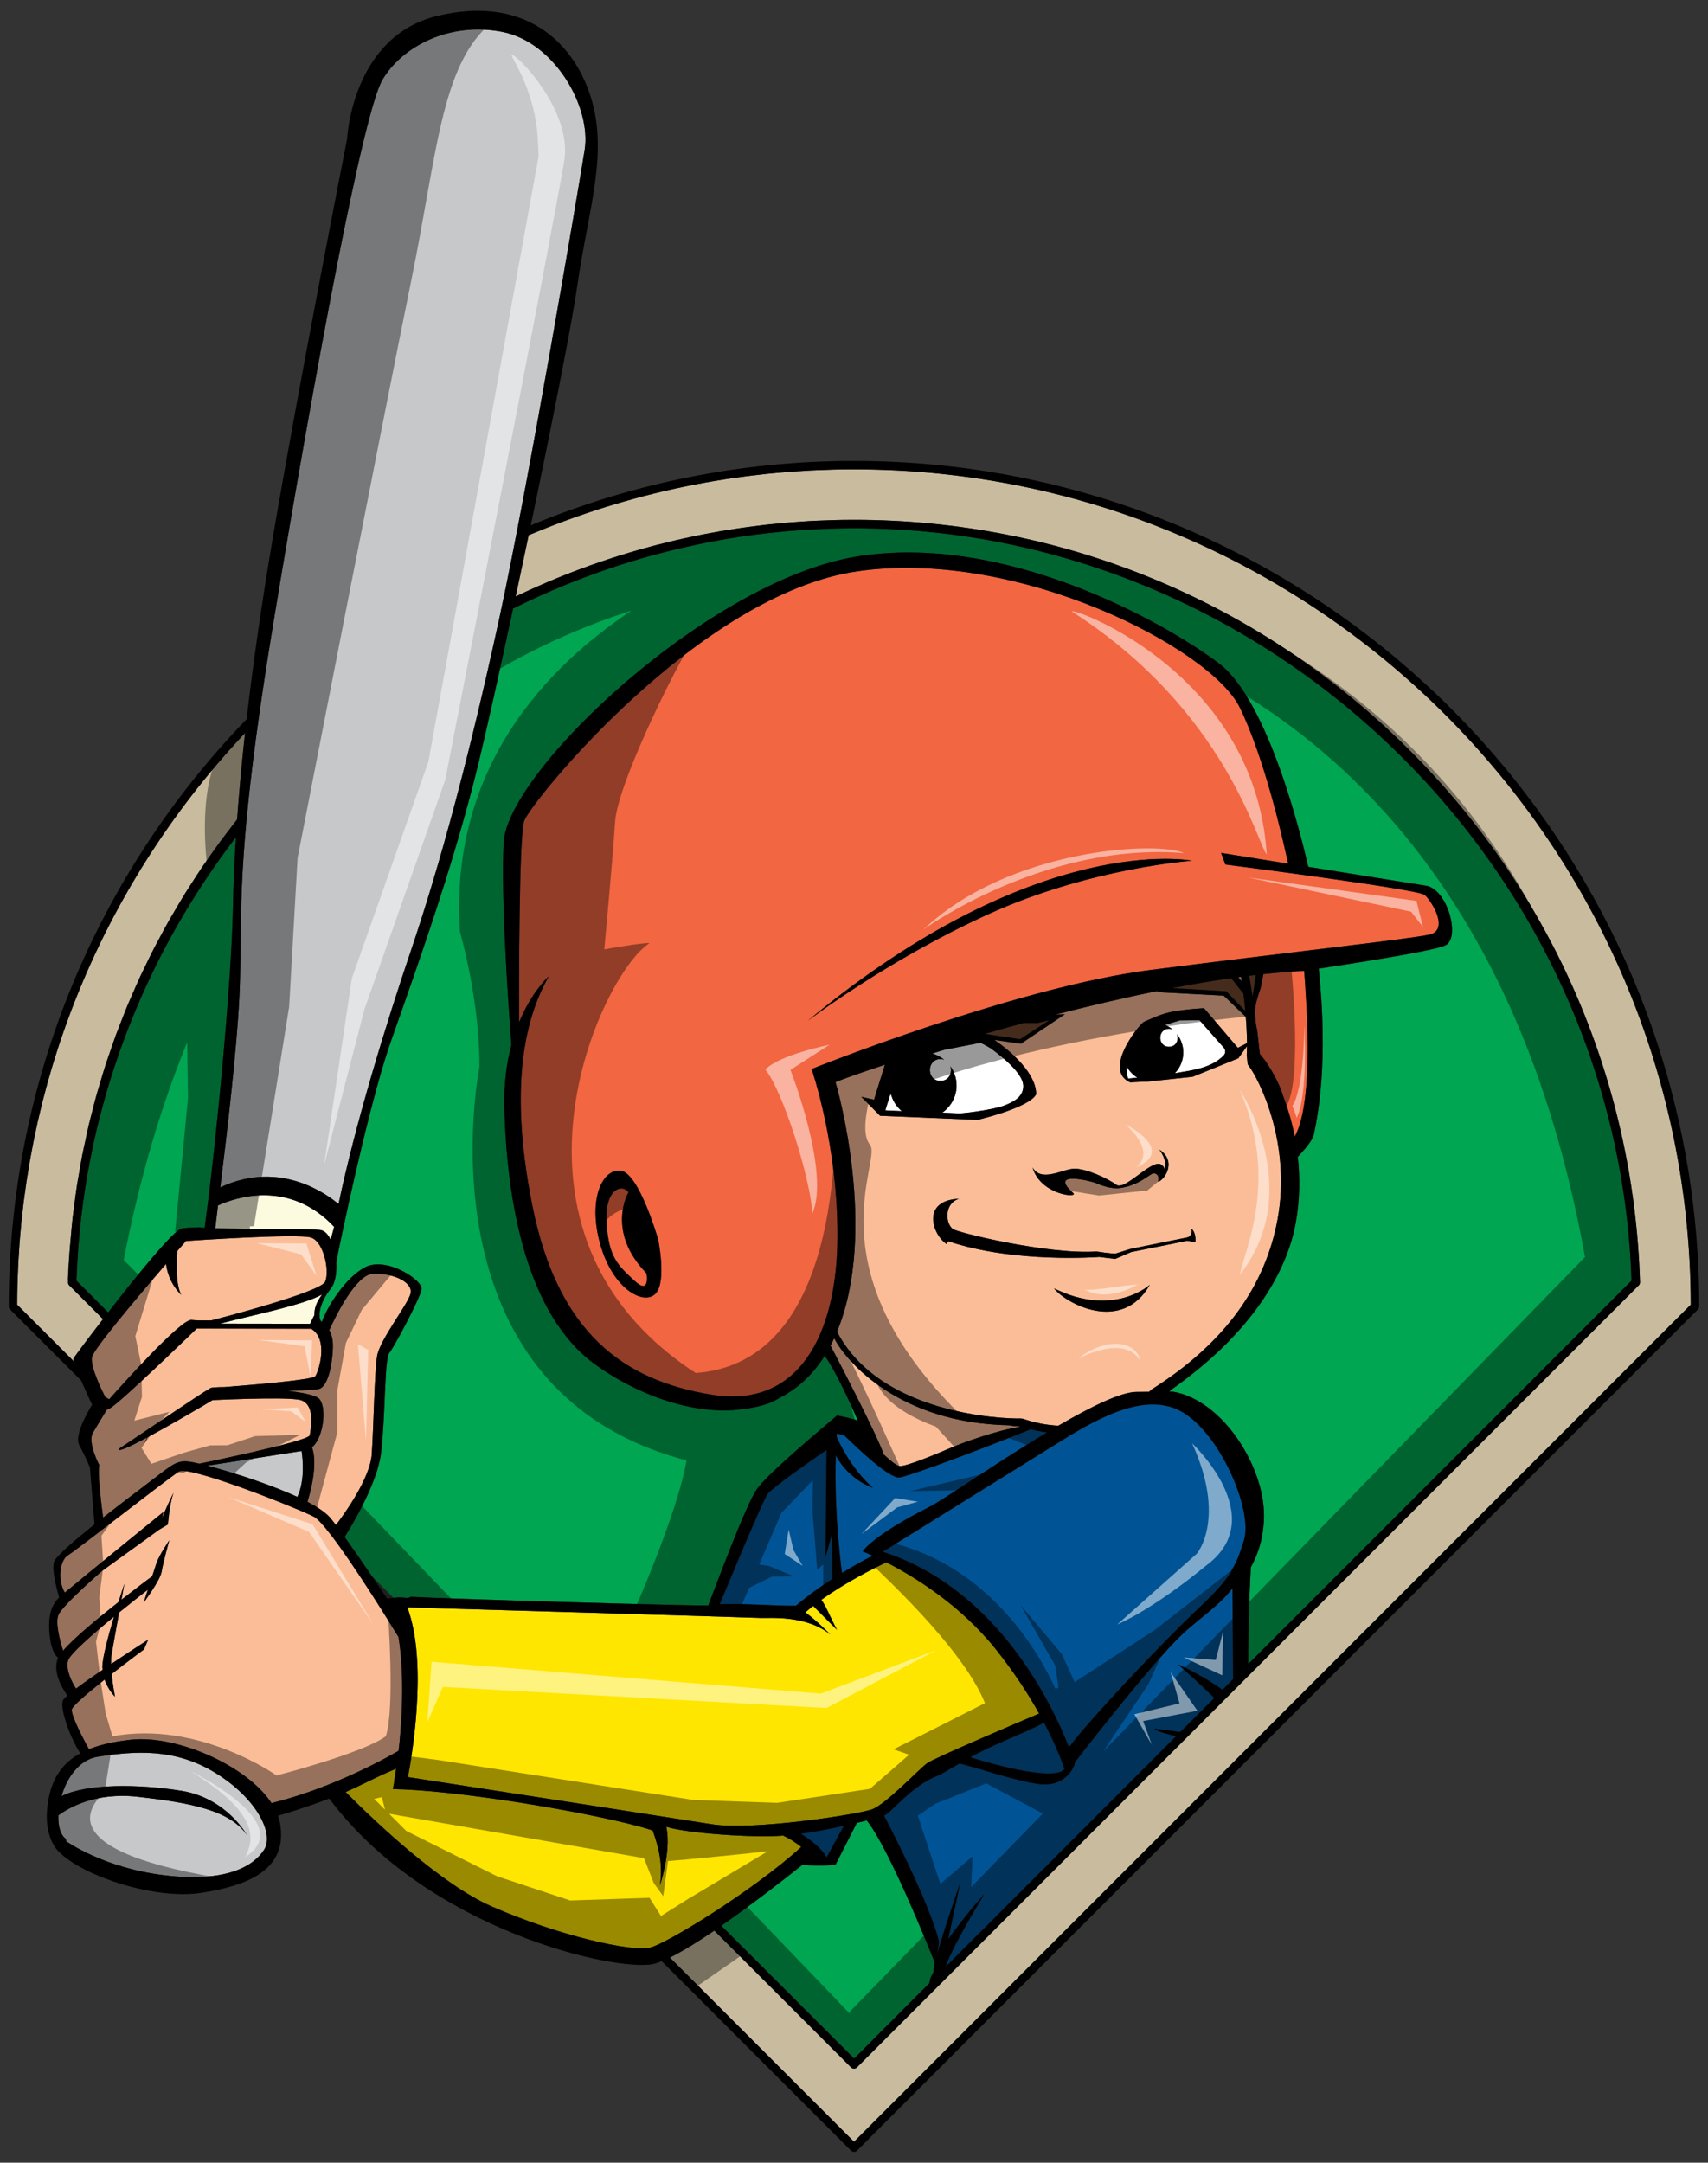 <?xml version="1.0" encoding="utf-8"?>
<!-- Generator: Adobe Illustrator 17.0.0, SVG Export Plug-In . SVG Version: 6.00 Build 0)  -->
<!DOCTYPE svg PUBLIC "-//W3C//DTD SVG 1.1//EN" "http://www.w3.org/Graphics/SVG/1.1/DTD/svg11.dtd">
<svg version="1.1" id="Layer_1" xmlns="http://www.w3.org/2000/svg" xmlns:xlink="http://www.w3.org/1999/xlink" x="0px" y="0px"
	 width="158px" height="200px" viewBox="0 0 158 200" style="enable-background:new 0 0 158 200;" xml:space="preserve">
<rect x="0" y="0" width="158" height="200" fill="#333333" stroke="none"/>
<path id="color9" style="fill:#00A651;" d="M20.808,78.779c0.33-0.454,0.671-0.899,1.013-1.345
	c-0.147,2.336-0.237,4.521-0.274,6.557c-0.135,7.053-1.625,22.436-2.62,29.565c-0.242-0.016-0.404-0.034-0.43-0.058
	c-0.825,0.021-1.45,0.057-1.699,0.114c-0.753,0.169-4.162,4.369-6.791,7.754l-2.931-2.932c0.028-0.874,0.079-1.745,0.139-2.612
	c0.012-0.174,0.024-0.348,0.037-0.521c0.065-0.84,0.144-1.677,0.238-2.509c0.017-0.147,0.036-0.294,0.053-0.441
	c0.095-0.793,0.202-1.583,0.323-2.368c0.014-0.089,0.025-0.178,0.04-0.267c0.132-0.835,0.282-1.663,0.443-2.488
	c0.033-0.169,0.066-0.339,0.101-0.508c0.167-0.821,0.345-1.64,0.54-2.451c0.022-0.093,0.047-0.185,0.069-0.277
	c0.188-0.768,0.389-1.53,0.602-2.288c0.035-0.125,0.068-0.252,0.104-0.377c0.228-0.797,0.471-1.588,0.726-2.374
	c0.049-0.151,0.1-0.302,0.15-0.453c0.535-1.61,1.126-3.197,1.771-4.756c0.057-0.139,0.114-0.278,0.171-0.416
	c0.319-0.758,0.65-1.51,0.995-2.256c0.056-0.121,0.114-0.24,0.17-0.36c0.341-0.728,0.691-1.45,1.056-2.164
	c0.025-0.05,0.049-0.101,0.075-0.15c0.38-0.742,0.777-1.475,1.182-2.202c0.075-0.135,0.151-0.269,0.227-0.404
	c0.407-0.719,0.824-1.432,1.255-2.136c0.046-0.076,0.094-0.15,0.141-0.226c0.414-0.669,0.838-1.331,1.272-1.986
	c0.062-0.093,0.122-0.187,0.184-0.28c0.457-0.682,0.926-1.354,1.405-2.02C20.629,79.022,20.718,78.9,20.808,78.779z
	 M115.471,153.889l35.453-35.454c-1.254-38.384-33.483-69.584-71.925-69.584c-0.667,0-1.332,0.011-1.995,0.03
	c-0.209,0.006-0.418,0.016-0.628,0.023c-0.457,0.017-0.914,0.037-1.369,0.063c-0.237,0.013-0.474,0.029-0.711,0.044
	c-0.436,0.029-0.871,0.062-1.304,0.099c-0.231,0.02-0.462,0.04-0.692,0.062c-0.468,0.044-0.934,0.095-1.399,0.148
	c-0.186,0.021-0.372,0.041-0.558,0.064c-1.317,0.163-2.624,0.361-3.92,0.596c-0.134,0.024-0.268,0.051-0.402,0.077
	c-0.516,0.096-1.029,0.197-1.542,0.305c-0.168,0.036-0.337,0.073-0.505,0.109c-0.489,0.106-0.977,0.218-1.462,0.335
	c-0.157,0.038-0.314,0.075-0.471,0.114c-0.537,0.133-1.071,0.272-1.604,0.417c-0.093,0.025-0.187,0.049-0.28,0.075
	c-1.306,0.362-2.599,0.759-3.875,1.192c-0.009,0.003-0.018,0.006-0.027,0.009c-0.615,0.209-1.225,0.427-1.833,0.652
	c-0.076,0.028-0.151,0.057-0.227,0.085c-0.558,0.209-1.112,0.424-1.664,0.647c-0.069,0.028-0.139,0.056-0.209,0.084
	c-1.649,0.671-3.267,1.406-4.856,2.194c-1.268,5.889-2.438,11.14-3.167,14.153c-2.141,8.846-5.247,17.704-8.102,25.766
	c-1.713,4.836-3.893,14.659-4.964,19.856c0.004,0.007,0.007,0.012,0.011,0.019c-0.053,0.262-0.1,0.499-0.133,0.676
	c0.056,0.971-0.103,1.929-0.529,2.448c-1.044,1.276-1.255,2.754-0.809,3.057c0.488-1.398,2.189-4.131,4.021-5.07
	c1.965-1.01,5.339,1.217,5.207,2.038c-0.131,0.82-2.543,5.369-2.992,5.9c-0.446,0.528-0.352,5.96-0.763,9.266
	c-0.345,2.778-2.644,6.604-3.366,7.752c0.75,1.046,1.655,2.354,2.531,3.637l1.985,1.985c0.375-0.04,0.751-0.051,1.14,0.003
	c0.185,0.024,0.332-0.021,0.458-0.096c4.017,0.213,26.735,0.871,27.523,0.797c0.614-1.559,3.396-9.13,4.475-10.723
	c0.964-1.422,6.003-5.613,7.446-6.844c0.786,0.181,1.398,0.267,1.919,0.491c-0.813-1.89-2.053-4.581-3.067-6.01
	c-1.17,1.862-2.629,3.124-4.248,3.931c-1.446,0.977-4.235,1.075-4.294,1.106c-4.329,0.243-9.061-1.642-12.6-4.164
	c-6.549-4.664-8.268-15.344-8.493-23.76c-0.061-2.293,0.218-4.241,0.652-5.864c-0.335-4.397-0.973-13.775-0.716-18.713
	c0.341-6.593,18.891-24.143,32.562-26.431c13.673-2.289,28.502,6.014,33.608,9.867c4.588,3.464,7.676,16.253,8.259,18.812
	l10.902,1.749c1.952,0.312,3.146,4.655,1.874,5.465c-0.671,0.423-5.69,1.271-11.81,2.202c0.898,8.465-0.052,13.479-0.456,15.371
	c-0.214,0.658-0.851,1.353-1.478,2.035c0.21,1.889,0.205,3.966-0.2,6.165c-0.601,3.248-2.881,9.266-11.439,15.322
	c-0.063,0.068-0.149,0.146-0.249,0.229c0.137,0,0.258,0,0.353-0.002c4.636,0.805,8.435,6.957,8.408,11.463
	c-0.012,1.872-0.474,3.418-1.212,4.774C115.53,147.942,115.478,151.304,115.471,153.889z M79.265,168.575l-1.959,3.84
	c-1.112,0.182-2.357,0.1-3.059,0.024c-1.729,1.378-4.69,3.685-7.519,5.649l12.271,12.271l6.973-6.973
	c0.055-0.338,0.146-0.629,0.292-0.828c0.129-0.177,0.091-0.588,0.211-1.06c-0.541-1.355-4.268-10.641-6.296-13.146
	C79.897,168.422,79.592,168.5,79.265,168.575z"/>
<path id="color8" style="fill:#FFE600;" d="M72.447,169.751c0.548,0.261,1.134,0.607,1.669,1.055
	c-2.268,2.075-5.565,4.425-8.422,6.25c-2.588,1.653-4.815,2.877-5.575,3.06c-1.674,0.402-8.404-1.079-14.662-3.824
	c-4.644-2.036-10.671-7.748-13.482-10.567c0.967-0.423,3.06-1.463,3.155-1.492c0.178-0.099,0.904-0.405,1.515-0.671
	c-0.063,0.409-0.123,0.813-0.201,1.234l0.025-0.002l-0.13,0.655c5.231,0.088,14.909,1.616,20.687,2.939
	c1.375,0.314,2.531,0.618,3.352,0.888c0.316,0.925,0.663,1.965,0.747,3.211c0.039,0.579,0.026,1.199-0.083,1.881
	c0,0,0.218-0.642,0.414-1.55c0.241-1.116,0.449-2.637,0.18-3.884C63.534,169.556,69.936,169.975,72.447,169.751z M92.144,152.551
	c-3.297-4.138-7.588-6.757-10.146-8.07c-1.171,0.553-3.764,1.849-6.021,3.472c0.398,0.49,0.864,1.676,1.453,2.776l-2.206-2.214
	c-0.246,0.191-0.489,0.39-0.719,0.591c1.263,0.952,2.314,2.059,2.314,2.059c-2.251-1.835-5.594-1.506-6.459-1.541
	c-1.844-0.079-32.669-0.979-32.669-0.979c0.073,0.192,0.131,0.4,0.195,0.603c1.602,5.118,0.203,13.245-0.149,15.092
	c0,0,9.902,1.529,18.033,2.792c4.699,0.729,8.808,1.368,10.066,1.57c3.79,0.607,13.546-0.909,14.829-1.376
	c1.279-0.465,4.348-3.723,5.105-4.272c0.678-0.487,8.675-3.875,10.36-4.587C95.162,156.734,93.863,154.707,92.144,152.551z"/>
<path id="color7" style="fill:#005496;" d="M114.013,146.886l0.061,8.399l-0.981,0.983c-1.139-0.804-2.504-1.614-4.146-2.362
	c0,0,1.68,1.435,3.387,3.121l-3.145,3.145c-1.366-0.18-2.403-0.315-2.403-0.315c0.148,0.204,0.916,0.447,2.019,0.7l-21.312,21.311
	c0.67-2.06,3.576-6.709,3.576-6.709s-1.619,1.75-3.347,4.151l1.102-5.181c0,0-1.389,3.979-2.122,6.539l0.175-1.089
	c-0.981-3.911-5.097-11.672-5.097-11.672c0.717-0.287,2.49-2.728,4.922-3.68c0.548-0.214,1.078-0.61,2.067-1.143
	c1.495,0.349,5.373,1.684,7.415,1.906c2.632,0.289,3.248-1.891,3.248-1.891s-0.006-0.031-0.027-0.089
	c1.981-2.556,7.169-9.17,9.831-11.74C110.874,149.687,112.722,148.572,114.013,146.886z M85.949,139.363
	c1.351-0.681,6.253-4.109,10.895-6.895c-0.495-0.074-1.003-0.168-1.526-0.285c-2.972,1.23-11.307,4.405-12.146,4.456
	c-0.93,0.055-3.751-2.604-5.046-3.873c-0.236-0.065-0.472-0.134-0.703-0.207c-0.007,0.09-0.015,0.186-0.022,0.302
	c0.208,0.5,1.261,2.848,3.338,4.728c0,0-2.165-0.672-3.423-2.984c-0.071,2.321-0.029,6.126,0.574,10.857
	c0.928-0.566,1.909-1.129,2.833-1.595c-0.585-0.268-0.927-0.397-0.927-0.397S80.702,142.007,85.949,139.363z M76.98,141.811
	l-0.617,2.18l0.096-9.903c-1.331,0.913-5.037,3.494-5.461,4.086c-0.455,0.636-3.737,8.554-4.424,10.188
	c2.326-0.102,5.056,0.153,7.05,0.133c0,0,1.432-1.247,3.383-2.483L76.98,141.811z M76.471,171.749l1.59-2.901
	c-1.347,0.295-2.807,0.579-3.968,0.733C76.035,170.81,76.471,171.749,76.471,171.749z M98.468,163.589
	c-0.243-0.719-0.818-2.257-1.894-4.297c-1.262,0.765-4.604,1.969-6.814,3.215C92.188,163.264,97.604,164.724,98.468,163.589z
	 M109.215,130.497c-3.58-1.916-8.346,1.071-11.771,3.204c-3.425,2.131-15.777,9.8-15.777,9.8
	c10.604,3.432,15.666,14.104,17.221,18.083c1.854-2.518,8.74-9.787,11.637-12.517c3.158-2.977,3.696-3.832,4.549-6.642
	C115.928,139.613,112.793,132.41,109.215,130.497z"/>
<path id="color6" style="fill:#FCFADF;" d="M30.909,113.453c-0.02,0.11-0.173,0.647-0.324,1.176
	c-0.243-0.476-0.556-0.819-0.936-0.88c-0.761-0.122-6.916-0.082-9.74-0.154c0.107-0.883,0.251-2.062,0.259-2.118
	C21.794,110.738,26.763,109.049,30.909,113.453z M20.376,122.41l8.31,0.011c0.038-0.079,0.076-0.157,0.114-0.239
	c0.039-0.086,0.08-0.169,0.122-0.251c0.047-0.102,0.1-0.199,0.158-0.297c0.004-0.708,0.182-1.159,0.715-1.93
	c-1.607,0.95-6.231,1.864-9.421,2.698C20.374,122.404,20.376,122.41,20.376,122.41z"/>
<path id="color5" style="fill:#C7C8CA;" d="M24.435,171.052c-0.97,1.526-3.495,3.045-9.167,2.375
	c-5.672-0.664-9.128-3.145-9.128-3.145l-0.077-0.256c-0.475-0.342-0.695-1.164-0.666-2.144c0.889-0.661,3.391-2.162,7.306-1.725
	c4.963,0.558,8.585,1.256,10.142,3.552c0,0-1.858-3.428-6.082-4.104c-3.921-0.63-8.763-0.678-11.071,0.5
	c0.5-1.723,1.64-3.389,3.392-3.658c3.455-0.527,7.105-0.786,10.831,1.498C23.643,166.225,25.4,169.518,24.435,171.052z
	 M23.51,134.87c-2.22,0.346-4.333,0.671-4.333,0.671c1.549,0.396,4.841,1.386,7.541,2.538c0.27,0.114,0.536,0.23,0.791,0.349
	c0.718-1.515,0.499-3.538,0.395-4.244C26.979,134.331,25.213,134.606,23.51,134.87z M46.448,2.945
	c-4.901-0.952-9.247,1.36-11.056,4.41c-1.813,3.052-6.239,26.902-10.064,50.01c-1.4,8.45-2.149,14.362-2.559,18.843
	c-0.709,7.775-0.39,11.229-0.631,16.066c-0.238,4.811-1.134,12.507-1.762,17.534c5.642-2.669,10.114,0.828,10.941,1.545
	c1.534-7.353,4.395-16.655,6.678-23.386c2.739-8.081,5.412-18.01,8.154-30.604c0.034-0.153,0.069-0.318,0.103-0.476
	c2.75-12.78,7.214-39.164,7.833-43.025C54.711,9.953,51.35,3.898,46.448,2.945z"/>
<path id="color4" style="fill:#FBBD97;" d="M9.739,129.198c-0.3-0.585-1.383-2.764-1.237-3.671c0.057-0.355,1.061-1.688,2.365-3.3
	c1.415-1.748,3.184-3.823,4.496-5.343c0.21,1.815,1.407,2.865,1.407,2.865c-0.51-0.901-0.456-2.884-0.373-4.058
	c0.504-0.577,0.813-0.928,0.813-0.928s10.468-0.728,11.602-0.307c1.137,0.425,1.682,3.038,1.277,4.058
	c-0.389,0.982-9.888,3.427-10.533,3.592c-0.895,0.012-1.577,0.002-1.833-0.039c-0.475-0.076-2.128,1.475-3.809,3.207
	c-1.549,1.598-3.121,3.35-3.81,4.127L9.739,129.198z M9.536,140.342c1.898-1.491,3.894-2.982,4.899-3.755
	c1.961-1.516,2.171-1.676,4.014-1.229c1.002-0.209,2.771-0.583,4.558-0.99c2.777-0.633,5.598-1.345,5.646-1.641
	c0.093-0.588,0.605-3.034-1.037-3.295c-1.644-0.265-7.952,0.047-7.952,0.047s-0.378,0.227-0.972,0.575
	c-1.213,0.713-3.336,1.946-5.05,2.864c-0.065,0.139-0.158,0.333-0.275,0.579c0.068-0.209,0.147-0.391,0.233-0.558
	c-1.549,0.828-2.748,1.388-2.601,1.047c0,0,1.886-1.261,3.908-2.623c1.102-0.739,2.195-1.473,3.056-2.039
	c0.719-0.475,1.279-0.832,1.518-0.96c0.109-0.059,0.586-0.088,1.269-0.092c2.567-0.199,8.179-0.668,8.417-1.001
	c0.309-0.432,1.267-3.409-0.381-4.394l-10.587-0.016c0,0-1.625,1.577-3.421,3.275c-1.969,1.86-4.144,3.865-4.622,4.104
	c-0.111,0.055-0.202,0.098-0.28,0.135c-0.419,0.682-0.993,1.619-1.291,2.141c-0.503,0.883,0.604,2.987,0.604,2.987
	C8.994,136.086,9.406,139.356,9.536,140.342z M6.292,153.573c-0.241,0.91,0.441,2.117,0.739,2.586
	c0.675-0.509,1.558-1.127,2.46-1.741c-0.006-0.083-0.022-0.161-0.023-0.246c-0.005-0.837,0.546-2.889,1.079-4.669
	C8.558,151.138,6.451,152.975,6.292,153.573z M114.806,90.334c-0.085,0.01-0.168,0.021-0.253,0.033l0.319,0.384
	C114.853,90.612,114.828,90.472,114.806,90.334z M118.183,112.769c-1.136,6.15-4.843,11.444-11.702,15.758
	c0,0-0.071,0.075-0.183,0.184c-0.616,0.003-1.115,0.006-1.119,0.01c-1.438-0.021-4.239,1.354-7.281,3.125
	c-1.022-0.054-2.108-0.238-3.275-0.646l-0.207-0.021c-0.198,0.014-1.617-0.012-2.68-0.162c0.003,0.004,0.005,0.008,0.008,0.013
	c-4.054-0.445-11.287-2.058-14.315-7.876c3.815-9.225,0.047-22.481-0.136-23.066c-0.013-0.043,1.715-0.685,4.565-1.626l-1.003,3.237
	l-1.18-0.271l1.735,1.756l9.022,0.38c0,0,4.845-1.135,5.421-2.377c-0.003-1.885-2.224-3.892-3.873-5.023l2.457,0.359l4.073-2.729
	l-0.91,0.045c3.065-0.791,6.265-1.545,9.442-2.187l0.063,0.098l6.091,0.322l2.047,1.959c0.071,0.88,0.109,1.703,0.115,2.436
	l-0.846,0.434l-3.128-3.661c0,0-1.6,0.071-2.932,0.323c-0.961,0.178-1.96,0.639-2.658,0.948c-0.603,0.453-3.767,4.485-1.227,5.593
	c0.375-0.05,1.507-0.07,1.507-0.07l4.195-0.449l0.066-0.009l4.222-1.71l0.801-1.121c-0.007,0.294-0.01,0.579-0.023,0.837
	l0.085,0.848l0.103,0.136C116.422,99.753,119.494,105.661,118.183,112.769z M95.516,107.962c0.749,2.577,4.315,2.857,3.757,2.361
	c-2.33-2.071,1.576-1.142,2.135-0.902c0.233,0.099,1.032,0.448,1.911,0.473c2.043-0.147,3.129-1.47,3.439-1.384
	c0.324,0.017,0.509,0.336,0.357,0.771c0.465-0.015,1.879-1.806,0.139-2.967c0.632,0.901,0.604,1.488,0.486,1.812
	c-0.029-0.139-0.104-0.266-0.259-0.374c-0.731-0.781-3.296,2.276-4.146,1.861c-0.88-0.663-2.916-1.572-3.986-1.535
	C98.284,108.114,96.322,109.377,95.516,107.962z M106.364,118.813c0,0-3.317,3.067-8.857,0.333
	C98.563,120.533,103.79,123.362,106.364,118.813z M110.218,113.622c0.14,0.737-0.403,0.815-0.403,0.815l-5.258,1.065l-1.371,0.43
	c0,0-0.586-0.007-1.74-0.198c-4.559,0.305-13.049-1.795-13.329-2.094c-0.663-0.545-0.785-2.348,0.604-2.784
	c-3.552,0.165-2.468,3.354-1.131,4.206c-0.026-0.159,0.08-0.186,0.141-0.275c6.115,2.063,13.964,1.453,13.964,1.453l1.464,0.182
	l1.488-0.636l5.187-1.046l0.743,0.137C110.576,114.877,110.702,114.07,110.218,113.622z M30.704,142.065
	c-0.728-0.954-1.336-1.642-1.693-1.818c-0.067-0.034-0.151-0.073-0.24-0.115c-2.272-1.061-11.311-4.6-12.21-4.049
	c-0.936,0.57-9.472,7.268-10.271,7.743c-0.769,0.455-0.981,2.341-0.291,3.45c2.097-1.753,9.117-7.453,9.117-7.453l-0.134,0.581
	c0.288-0.738,0.751-1.706,1.063-2.353c-0.391,1.179-0.507,2.925-0.507,2.925l-0.799,0.475l-5.313,3.839c0,0-3.634,3.149-4.019,4.049
	c-0.377,0.884,0.396,3.213,0.429,3.312c0.982-1.146,3.203-2.985,5.126-4.499c0.31-0.986,0.545-1.693,0.545-1.693
	s-0.114,0.619-0.271,1.477c1.274-0.998,2.381-1.828,2.843-2.172c0.171-0.53,0.327-1.001,0.403-1.227
	c0.23-0.687,1.177-2.097,1.177-2.097s-0.573,2.073-0.704,2.895c-0.132,0.821-1.663,2.865-1.663,2.865s0.17-0.532,0.383-1.189
	c-0.56,0.434-1.566,1.223-2.656,2.108c-0.287,1.568-0.611,3.363-0.71,3.98c-0.035,0.218-0.04,0.496-0.034,0.789
	c1.786-1.201,3.43-2.253,3.43-2.253l-0.386,0.899c0,0-1.446,1.07-2.99,2.275c0.105,1.063,0.307,2.096,0.307,2.096
	s-0.627-0.615-0.962-1.581c-1.53,1.214-2.973,2.434-3.025,2.762c-0.091,0.565,1.109,2.82,1.58,3.678
	c1.045-0.423,2.32-0.708,3.874-0.878c4.172-0.461,10.702,2.344,13.011,5.858c4.733-1.146,9.401-3.464,11.755-4.829
	c0.03-0.26,0.068-0.53,0.092-0.787c-0.026,0.021,0.63-5.273-0.093-9.735C35.529,149.211,32.668,144.639,30.704,142.065z
	 M93.261,131.801c-10.036-0.217-14.936-5.809-16.096-8.05c-0.078,0.168-0.151,0.34-0.235,0.505c-0.032,0.063-0.067,0.12-0.1,0.184
	c0.556,1.063,4.304,8.241,4.922,10.06c0.586,0.559,1.157,1.026,1.457,1.075c0.522,0.083,3.148-0.994,4.832-1.718
	c1.104-0.47,4.185-1.58,6.324-1.911c-0.05-0.012-0.1-0.023-0.149-0.038C93.911,131.899,93.29,131.817,93.261,131.801z
	 M34.54,117.784c-1.593,0.043-3.468,3.879-4.081,5.228c0.235,0.419,0.358,0.957,0.334,1.635c-0.085,2.03-0.567,3.519-1.208,3.775
	c-0.276,0.111-1.591,0.162-3.009,0.188c1.488,0.183,2.698,0.438,2.977,0.772c0.696,0.838,0.367,3.576-0.69,4.466
	c0.563,1.566-0.154,4.164-0.424,5.034c0.948,0.495,1.708,1.004,2.118,1.492c0.143,0.173,0.32,0.396,0.518,0.663
	c0.69-0.908,3.161-4.296,3.313-6.547c0.18-2.62,0.248-7.544,0.492-9.068c0.245-1.525,2.805-4.728,3.088-5.764
	C38.256,118.62,36.471,117.732,34.54,117.784z"/>
<path id="color3" style="fill:#F26641;" d="M59.805,117.752c0,0,0.38,2.083-1.112,0.689c-1.492-1.395-2.379-2.116-2.581-5.328
	c-0.2-3.21,1.449-3.667,2.03-2.853C58.142,110.261,55.998,113.82,59.805,117.752z M116.867,90.085l-0.24,1.25
	c0,0-0.354,0.994-0.473,1.604c-0.13,0.674-0.026,1.611,0.147,2.394c0.011,0.089,0.192,1.69,0.24,2.123l0.533,0.679
	c0.299,0.428,1.282,1.986,1.58,3.124c0.429,1.092,0.832,2.395,1.12,3.851c1.859-3.418,1.02-12.996,0.873-15.326
	C119.436,89.839,118.169,89.946,116.867,90.085z M132.202,86.439c-1.928,0.414-13.139,1.649-25.701,3.251
	c-12.556,1.598-31.422,9.171-31.422,9.171s2.488,7.145,2.388,15.798c-0.098,8.655-3.507,15.624-11.593,14.328
	c-8.09-1.298-14.266-5.609-16.642-17.554c-2.378-11.941-0.268-17.961,1.529-21.142c0,0-1.547,1.357-2.744,4.249
	c-0.007-2.513-0.031-17.126,0.473-18.63c0.551-1.648,16.095-20.977,30.88-23.087c14.785-2.109,32.619,7.108,35.315,12.6
	c2.294,4.67,4.01,12.277,4.477,14.446c-3.437-0.551-6.204-0.995-6.204-0.995l0.399,1.075c0,0,17.804,2.275,18.43,2.81
	C132.419,83.293,134.128,86.025,132.202,86.439z M60.882,114.603c0,0-1.748-6.063-3.421-6.33c-1.673-0.269-3.124,2.534-1.942,6.771
	c1.178,4.234,4.088,5.713,5.134,4.577C61.692,118.488,60.882,114.603,60.882,114.603z M110.27,79.597c0,0-14.275-2.865-35.566,14.82
	c0,0,7.337-5.614,16.75-9.887C100.862,80.257,110.27,79.597,110.27,79.597z"/>
<path id="color2" style="fill:#73472E;" d="M115.025,91.892c0.071,0.55,0.125,1.082,0.172,1.602l-1.764-1.821l-4.984-0.299
	c1.842-0.353,3.667-0.664,5.443-0.917L115.025,91.892z M94.726,94.597c-1.242,0.338-2.454,0.676-3.619,1.011l3.261,0.494l2.71-1.759
	l-1.137,0.27L94.726,94.597z M115.552,90.235c0.111,0.641,0.225,1.282,0.321,1.918l0.302-1.99
	C115.966,90.186,115.76,90.209,115.552,90.235z"/>
<path id="color1" style="fill:#C9BC9E;" d="M22.436,68.031c0.078-0.083,0.153-0.168,0.231-0.251c0,0.002,0,0.004,0,0.006
	c0,0.004-0.001,0.007-0.001,0.011c-0.077,0.701-0.15,1.391-0.219,2.07c0,0.009-0.001,0.019-0.002,0.028
	c-0.068,0.674-0.132,1.336-0.192,1.989c-0.002,0.025-0.004,0.05-0.006,0.075c-0.059,0.635-0.113,1.262-0.164,1.876
	c-0.003,0.041-0.006,0.08-0.01,0.12c-0.049,0.604-0.095,1.201-0.138,1.787c0,0.009-0.001,0.018-0.002,0.026
	c-0.325,0.41-0.632,0.83-0.948,1.246c-0.183,0.24-0.369,0.478-0.548,0.72c-0.403,0.545-0.793,1.1-1.18,1.655
	c-0.172,0.246-0.348,0.489-0.516,0.737c-0.379,0.558-0.743,1.125-1.106,1.692c-0.163,0.254-0.331,0.506-0.49,0.763
	c-0.353,0.568-0.691,1.144-1.028,1.721c-0.154,0.263-0.313,0.524-0.464,0.79c-0.327,0.576-0.638,1.159-0.948,1.743
	c-0.146,0.275-0.298,0.546-0.44,0.823c-0.299,0.581-0.582,1.168-0.865,1.757c-0.138,0.287-0.283,0.571-0.417,0.86
	c-0.271,0.583-0.525,1.173-0.781,1.763c-0.13,0.301-0.267,0.599-0.393,0.902c-0.243,0.583-0.47,1.174-0.697,1.763
	c-0.123,0.316-0.251,0.629-0.369,0.947c-0.215,0.583-0.414,1.172-0.614,1.761c-0.113,0.331-0.233,0.658-0.341,0.99
	c-0.188,0.582-0.359,1.169-0.534,1.757c-0.103,0.345-0.212,0.687-0.31,1.033c-0.163,0.58-0.307,1.166-0.455,1.751
	c-0.091,0.359-0.19,0.715-0.275,1.075c-0.138,0.581-0.257,1.169-0.381,1.755c-0.078,0.368-0.165,0.733-0.236,1.104
	c-0.114,0.585-0.209,1.177-0.309,1.766c-0.063,0.375-0.136,0.747-0.193,1.123c-0.091,0.595-0.162,1.195-0.238,1.794
	c-0.048,0.374-0.106,0.747-0.147,1.123c-0.071,0.64-0.122,1.283-0.177,1.927c-0.028,0.338-0.067,0.674-0.091,1.012
	c-0.07,0.983-0.12,1.97-0.15,2.96c-0.003,0.107,0.038,0.211,0.114,0.287l3.12,3.12c-0.018,0.023-0.035,0.045-0.052,0.068
	c-0.351,0.454-0.681,0.886-0.982,1.282c-0.013,0.018-0.026,0.035-0.04,0.053c-0.629,0.828-1.128,1.498-1.405,1.879
	c-0.063,0.088-0.112,0.155-0.15,0.211c-0.008,0.01-0.015,0.021-0.022,0.03c-0.034,0.049-0.06,0.088-0.067,0.102
	c-0.011,0.021-0.012,0.058-0.007,0.104c0,0.003,0.001,0.007,0.001,0.01c0.005,0.046,0.017,0.105,0.035,0.175l-5.248-5.248
	c0.001-0.644,0.011-1.286,0.028-1.927c0.006-0.21,0.017-0.419,0.024-0.629c0.015-0.429,0.028-0.858,0.05-1.285
	c0.013-0.252,0.032-0.501,0.048-0.752c0.023-0.384,0.044-0.769,0.073-1.151c0.021-0.272,0.048-0.544,0.072-0.816
	c0.031-0.357,0.059-0.715,0.095-1.071c0.029-0.286,0.064-0.57,0.096-0.855c0.039-0.341,0.074-0.682,0.116-1.021
	c0.037-0.293,0.08-0.584,0.12-0.875c0.045-0.329,0.087-0.659,0.137-0.987c0.045-0.299,0.096-0.596,0.145-0.894
	c0.051-0.318,0.101-0.637,0.156-0.953c0.053-0.303,0.112-0.604,0.168-0.905c0.058-0.31,0.114-0.62,0.175-0.928
	c0.061-0.305,0.127-0.606,0.192-0.909c0.064-0.303,0.126-0.606,0.194-0.908c0.069-0.306,0.144-0.61,0.216-0.915
	c0.07-0.295,0.139-0.591,0.213-0.885c0.077-0.309,0.16-0.613,0.241-0.919c0.076-0.289,0.15-0.579,0.23-0.866
	c0.085-0.308,0.175-0.614,0.265-0.92c0.082-0.283,0.162-0.565,0.248-0.847c0.093-0.309,0.192-0.615,0.289-0.922
	c0.087-0.276,0.173-0.552,0.263-0.827c0.102-0.31,0.208-0.617,0.314-0.925c0.092-0.269,0.183-0.537,0.278-0.804
	c0.11-0.312,0.226-0.621,0.341-0.93c0.096-0.261,0.191-0.522,0.291-0.781c0.119-0.312,0.243-0.621,0.366-0.931
	c0.101-0.253,0.201-0.508,0.305-0.761c0.127-0.312,0.26-0.622,0.392-0.932c0.104-0.247,0.208-0.494,0.316-0.74
	c0.137-0.312,0.277-0.622,0.418-0.931c0.109-0.241,0.217-0.481,0.329-0.721c0.145-0.311,0.294-0.62,0.443-0.929
	c0.113-0.234,0.225-0.469,0.34-0.702c0.153-0.311,0.311-0.619,0.469-0.926c0.117-0.228,0.233-0.457,0.352-0.684
	c0.163-0.309,0.328-0.617,0.495-0.923c0.12-0.221,0.239-0.442,0.361-0.662c0.171-0.31,0.346-0.616,0.522-0.923
	c0.123-0.214,0.245-0.429,0.37-0.643c0.179-0.306,0.362-0.609,0.545-0.913c0.127-0.211,0.254-0.422,0.383-0.631
	c0.187-0.304,0.378-0.605,0.569-0.906c0.129-0.204,0.259-0.407,0.391-0.61c0.196-0.303,0.396-0.604,0.597-0.903
	c0.132-0.197,0.264-0.395,0.398-0.591c0.205-0.3,0.413-0.598,0.621-0.895c0.135-0.192,0.271-0.384,0.408-0.575
	c0.212-0.296,0.427-0.59,0.644-0.883c0.139-0.188,0.278-0.376,0.419-0.564c0.22-0.292,0.442-0.582,0.666-0.871
	c0.142-0.183,0.284-0.365,0.427-0.546c0.228-0.289,0.459-0.576,0.691-0.862c0.144-0.177,0.289-0.354,0.434-0.53
	c0.236-0.285,0.474-0.568,0.713-0.849c0.148-0.174,0.296-0.347,0.446-0.52c0.242-0.279,0.485-0.556,0.731-0.832
	c0.152-0.17,0.304-0.34,0.458-0.509C21.934,68.573,22.184,68.301,22.436,68.031z M78.999,43.404c-0.673,0-1.343,0.009-2.012,0.025
	c-0.171,0.005-0.34,0.014-0.511,0.02c-0.498,0.016-0.996,0.032-1.491,0.058c-0.186,0.01-0.37,0.024-0.555,0.036
	c-0.479,0.028-0.96,0.056-1.438,0.092c-0.167,0.013-0.333,0.031-0.5,0.045c-0.496,0.042-0.991,0.083-1.483,0.134
	c-0.137,0.014-0.273,0.032-0.41,0.047c-0.522,0.057-1.043,0.115-1.562,0.183c-0.107,0.014-0.213,0.03-0.321,0.045
	c-0.547,0.073-1.094,0.149-1.638,0.233c-0.08,0.013-0.158,0.027-0.237,0.04c-0.572,0.091-1.143,0.186-1.71,0.289
	c-0.048,0.009-0.096,0.019-0.144,0.027c-0.598,0.11-1.194,0.226-1.787,0.349c-0.022,0.005-0.045,0.01-0.067,0.015
	c-1.183,0.248-2.354,0.524-3.516,0.826c-0.104,0.027-0.207,0.054-0.31,0.081c-1.024,0.271-2.041,0.563-3.048,0.874
	c-0.276,0.085-0.55,0.173-0.825,0.26c-0.826,0.266-1.646,0.545-2.461,0.837c-0.438,0.157-0.873,0.318-1.307,0.482
	c-0.67,0.254-1.335,0.518-1.996,0.79c-0.252,0.104-0.511,0.194-0.762,0.301l0,0c0,0.004-0.001,0.008-0.002,0.012
	c-0.192,0.917-0.386,1.832-0.579,2.74c-0.011,0.051-0.021,0.103-0.033,0.155c-0.197,0.927-0.393,1.846-0.587,2.754
	c0.335-0.161,0.674-0.312,1.012-0.467c0.067-0.031,0.135-0.063,0.203-0.094c0.552-0.251,1.108-0.496,1.667-0.734
	c0.073-0.031,0.145-0.063,0.218-0.093c0.554-0.234,1.111-0.46,1.671-0.68c0.079-0.031,0.157-0.063,0.236-0.093
	c0.555-0.216,1.112-0.424,1.672-0.626c0.086-0.031,0.171-0.063,0.257-0.093c0.551-0.196,1.105-0.384,1.661-0.567
	c0.097-0.032,0.194-0.065,0.292-0.097c0.544-0.176,1.09-0.345,1.639-0.509c0.111-0.033,0.221-0.068,0.332-0.101
	c0.535-0.157,1.073-0.305,1.611-0.45c0.126-0.034,0.251-0.069,0.377-0.103c0.525-0.137,1.052-0.267,1.581-0.393
	c0.141-0.033,0.282-0.069,0.423-0.102c0.515-0.12,1.032-0.23,1.55-0.339c0.156-0.033,0.312-0.068,0.468-0.1
	c0.503-0.102,1.009-0.195,1.515-0.286c0.172-0.031,0.344-0.065,0.517-0.095c0.49-0.084,0.981-0.16,1.473-0.234
	c0.191-0.029,0.381-0.061,0.572-0.088c0.477-0.068,0.956-0.128,1.436-0.187c0.206-0.026,0.411-0.055,0.618-0.079
	c0.465-0.053,0.933-0.097,1.399-0.141c0.222-0.021,0.443-0.046,0.665-0.065c0.469-0.04,0.939-0.07,1.41-0.102
	c0.219-0.014,0.438-0.033,0.659-0.046c0.496-0.028,0.994-0.046,1.492-0.064c0.196-0.007,0.39-0.019,0.586-0.024
	c0.693-0.02,1.388-0.03,2.084-0.03c19.011,0,37.006,7.315,50.672,20.598c13.637,13.255,21.463,30.98,22.036,49.909
	c0.003,0.107-0.038,0.211-0.113,0.287l-36.123,36.123l-1.389,1.389l-0.361,0.36l-0.84,0.841l-2.721,2.721l-0.453,0.453
	l-22.405,22.405l-1.374,1.374l-6.654,6.653c-0.073,0.073-0.171,0.114-0.275,0.114s-0.202-0.041-0.275-0.114l-12.647-12.647
	c-0.367,0.249-0.727,0.488-1.082,0.721c-0.041,0.026-0.081,0.051-0.122,0.078c-0.322,0.208-0.636,0.406-0.943,0.595
	c-0.032,0.02-0.063,0.038-0.096,0.058c-0.32,0.194-0.628,0.375-0.925,0.542c-0.014,0.009-0.028,0.017-0.042,0.024
	c-0.313,0.175-0.611,0.332-0.894,0.472c-0.002,0-0.004,0.002-0.006,0.003l17.033,17.032l77.409-77.41
	C156.319,78.044,121.628,43.404,78.999,43.404z"/>
<path id="fill" style="fill:#FFFFFF;" d="M105.211,99.66c-0.493,0.048-0.853,0.083-0.853,0.083c-0.141-0.383-0.171-0.77-0.141-1.149
	C104.447,99.034,104.792,99.397,105.211,99.66z M113.196,96.873c-0.692-0.782-2.23-2.522-2.23-2.522l-1.842,0.016
	c0,0-0.625,0.181-1.345,0.414c0.247,0.11,0.48,0.249,0.686,0.422c-0.096-0.039-0.202-0.066-0.326-0.066
	c-1.076,0-1.076,1.667,0,1.667c0.688,0,0.932-0.681,0.737-1.173c0.362,0.471,0.586,1.052,0.586,1.691c0,0.751-0.3,1.43-0.783,1.931
	c1.603-0.276,3.385-0.471,4.518-1.647C113.4,97.393,113.386,97.087,113.196,96.873z M91.764,97.015
	c-0.62-0.38-1.063-0.583-1.063-0.583s-3.357,0.653-3.348,0.654c-0.391,0.109-0.754,0.226-1.103,0.344
	c0.401,0.12,0.772,0.312,1.09,0.571c-0.103-0.035-0.215-0.06-0.343-0.06c-1.302,0-1.302,2.018,0,2.018c0.8,0,1.105-0.762,0.922-1.35
	c0.354,0.503,0.567,1.114,0.567,1.776c0,1.044-0.527,1.955-1.32,2.512c0.566,0.022,1.07,0.044,1.427,0.061
	c0.081,0.069,3.198-0.285,4.345-0.735c0.812-0.318,1.674-0.758,1.723-1.718C94.737,99.034,91.681,97.022,91.764,97.015z
	 M82.395,101.086l-0.499,1.595c0.079,0.014,0.692,0.041,1.526,0.074C82.913,102.332,82.55,101.75,82.395,101.086z"/>
<path id="outline" d="M60.652,119.621c1.04-1.133,0.229-5.019,0.229-5.019s-1.748-6.063-3.421-6.33
	c-1.673-0.269-3.124,2.534-1.942,6.771C56.696,119.278,59.607,120.757,60.652,119.621z M58.142,110.261c0,0-2.144,3.56,1.663,7.491
	c0,0,0.38,2.083-1.112,0.689c-1.492-1.395-2.379-2.116-2.581-5.328C55.912,109.903,57.561,109.446,58.142,110.261z M91.453,84.53
	c-9.412,4.273-16.75,9.887-16.75,9.887c21.291-17.685,35.566-14.82,35.566-14.82S100.862,80.257,91.453,84.53z M95.516,107.962
	c0.807,1.415,2.769,0.152,3.834,0.116c1.07-0.037,3.106,0.872,3.986,1.535c0.85,0.415,3.414-2.643,4.146-1.861
	c0.155,0.108,0.229,0.235,0.259,0.374c0.118-0.323,0.146-0.91-0.486-1.812c1.74,1.161,0.326,2.952-0.139,2.967
	c0.151-0.436-0.033-0.755-0.357-0.771c-0.311-0.086-1.396,1.236-3.439,1.384c-0.879-0.024-1.678-0.374-1.911-0.473
	c-0.559-0.239-4.465-1.169-2.135,0.902C99.831,110.819,96.265,110.539,95.516,107.962z M106.364,118.813
	c-2.574,4.55-7.801,1.721-8.857,0.333C103.047,121.88,106.364,118.813,106.364,118.813z M110.218,113.622
	c0.484,0.448,0.358,1.255,0.358,1.255l-0.743-0.137l-5.187,1.046l-1.488,0.636l-1.464-0.182c0,0-7.849,0.609-13.964-1.453
	c-0.061,0.09-0.167,0.116-0.141,0.275c-1.337-0.853-2.421-4.041,1.131-4.206c-1.39,0.437-1.268,2.239-0.604,2.784
	c0.28,0.299,8.771,2.398,13.329,2.094c1.154,0.191,1.74,0.198,1.74,0.198l1.371-0.43l5.258-1.065
	C109.814,114.438,110.357,114.359,110.218,113.622z M78.999,42.626c-10.587,0-20.684,2.124-29.899,5.954
	c1.947-9.296,3.779-18.514,4.3-22.133c1.001-7.022,2.917-12.229,1.239-17.51c-1.68-5.281-6.321-9.367-14.208-7.458
	c-7.889,1.911-8.322,11.363-8.322,11.363s-4.53,22.998-6.944,37.312c-1.015,6.016-1.786,11.444-2.353,16.354
	c-13.609,14.076-22,33.228-22,54.306c0,0.104,0.041,0.202,0.114,0.275l6.585,6.585c0.384,0.896,0.816,1.828,1.005,2.232
	c-0.689,1.149-1.616,2.954-1.188,3.731c0.651,1.189,0.989,2.085,0.989,2.085l0.427,5.246c-1.945,1.551-3.615,2.991-3.754,3.488
	c-0.199,0.719,0.21,2.347,0.478,3.273c-0.021,0.022-0.038,0.037-0.048,0.046c-0.29,0.315-1.007,1.04-0.859,3.113
	c0.149,2.068,0.814,2.416,0.814,2.416c-0.551,1.235,0.34,2.771,0.857,3.495c-0.214,0.188-0.361,0.337-0.4,0.428
	c-0.354,0.751,0.721,3.595,1.592,4.916c-1.727,0.943-2.646,2.389-2.982,4.492c-0.565,3.522,1.163,4.761,1.163,4.761
	c2.3,2.175,8.819,4.302,13.018,3.651c4.196-0.651,8.037-2.086,7.285-6.415c-0.042-0.239-0.107-0.478-0.193-0.715
	c0.583-0.168,2.517-0.74,4.742-1.59c9.131,12.201,26.524,16.03,29.958,15.302c0.229-0.049,0.503-0.145,0.794-0.261l17.517,17.518
	c0.076,0.075,0.175,0.113,0.275,0.113s0.199-0.038,0.275-0.113l77.798-77.799c0.073-0.073,0.114-0.172,0.114-0.275
	C157.186,77.701,122.112,42.626,78.999,42.626z M25.328,57.365c3.825-23.108,8.25-46.958,10.064-50.01
	c1.81-3.05,6.155-5.362,11.056-4.41c4.901,0.954,8.263,7.008,7.637,10.917c-0.619,3.862-5.083,30.245-7.833,43.025
	c-0.034,0.158-0.069,0.323-0.103,0.476c-2.743,12.593-5.415,22.522-8.154,30.604c-2.283,6.731-5.144,16.034-6.678,23.386
	c-0.827-0.717-5.3-4.214-10.941-1.545c0.628-5.026,1.524-12.723,1.762-17.534c0.242-4.836-0.078-8.291,0.631-16.066
	C23.179,71.727,23.928,65.815,25.328,57.365z M60.156,51.412c0.093-0.026,0.187-0.05,0.28-0.075
	c0.532-0.145,1.067-0.284,1.604-0.417c0.157-0.039,0.313-0.076,0.471-0.114c0.486-0.117,0.973-0.229,1.462-0.335
	c0.168-0.037,0.337-0.074,0.505-0.109c0.512-0.108,1.026-0.209,1.542-0.305c0.134-0.025,0.268-0.052,0.402-0.077
	c1.296-0.234,2.603-0.433,3.92-0.596c0.186-0.023,0.372-0.042,0.558-0.064c0.465-0.054,0.931-0.104,1.399-0.148
	c0.23-0.022,0.461-0.042,0.692-0.062c0.434-0.037,0.869-0.07,1.304-0.099c0.237-0.015,0.474-0.031,0.711-0.044
	c0.456-0.026,0.912-0.046,1.369-0.063c0.21-0.007,0.419-0.018,0.628-0.023c0.663-0.019,1.328-0.03,1.995-0.03
	c38.441,0,70.671,31.201,71.925,69.584l-35.453,35.454c0.007-2.585,0.06-5.946,0.245-8.953c0.738-1.356,1.2-2.902,1.212-4.774
	c0.026-4.506-3.772-10.658-8.408-11.463c-0.095,0.002-0.216,0.002-0.353,0.002c0.1-0.082,0.187-0.16,0.249-0.229
	c8.559-6.057,10.839-12.074,11.439-15.322c0.405-2.199,0.41-4.276,0.2-6.165c0.627-0.683,1.264-1.377,1.478-2.035
	c0.404-1.893,1.354-6.906,0.456-15.371c6.119-0.93,11.139-1.779,11.81-2.202c1.272-0.811,0.078-5.153-1.874-5.465l-10.902-1.749
	c-0.583-2.559-3.671-15.348-8.259-18.812c-5.106-3.853-19.936-12.156-33.608-9.867c-13.671,2.288-32.22,19.837-32.562,26.431
	c-0.257,4.938,0.381,14.316,0.716,18.713c-0.434,1.623-0.713,3.57-0.652,5.864c0.225,8.416,1.944,19.096,8.493,23.76
	c3.539,2.522,8.271,4.407,12.6,4.164c0.059-0.031,2.848-0.13,4.294-1.106c1.618-0.807,3.077-2.068,4.248-3.931
	c1.015,1.429,2.254,4.12,3.067,6.01c-0.521-0.225-1.133-0.311-1.919-0.491c-1.442,1.23-6.482,5.422-7.446,6.844
	c-1.079,1.593-3.861,9.164-4.475,10.723c-0.788,0.074-23.507-0.584-27.523-0.797c-0.126,0.075-0.273,0.12-0.458,0.096
	c-0.388-0.054-0.764-0.043-1.14-0.003c-0.19,0.021-0.38,0.035-0.571,0.079c0.006,0.016,0.013,0.033,0.021,0.051
	c-0.447-0.662-0.937-1.386-1.435-2.115c-0.876-1.283-1.781-2.591-2.531-3.637c0.722-1.147,3.021-4.974,3.366-7.752
	c0.411-3.306,0.317-8.737,0.763-9.266c0.449-0.531,2.861-5.08,2.992-5.9c0.132-0.821-3.242-3.048-5.207-2.038
	c-1.832,0.939-3.534,3.672-4.021,5.07c-0.446-0.303-0.236-1.78,0.809-3.057c0.426-0.52,0.585-1.478,0.529-2.448
	c0.033-0.177,0.081-0.414,0.133-0.676c-0.004-0.007-0.007-0.012-0.011-0.019c1.071-5.197,3.25-15.02,4.964-19.856
	c2.855-8.063,5.961-16.92,8.102-25.766c0.729-3.013,1.899-8.264,3.167-14.153c1.589-0.788,3.207-1.523,4.856-2.194
	c0.07-0.029,0.14-0.056,0.209-0.084c0.552-0.222,1.106-0.438,1.664-0.647c0.076-0.028,0.151-0.057,0.227-0.085
	c0.607-0.225,1.218-0.443,1.833-0.652c0.009-0.003,0.018-0.006,0.027-0.009C57.557,52.171,58.85,51.774,60.156,51.412z
	 M112.332,157.027l-3.145,3.145c-1.366-0.18-2.403-0.315-2.403-0.315c0.148,0.204,0.916,0.447,2.019,0.7l-21.312,21.311
	c0.67-2.06,3.576-6.709,3.576-6.709s-1.619,1.75-3.347,4.151l1.102-5.181c0,0-1.389,3.979-2.122,6.539l0.175-1.089
	c-0.981-3.911-5.097-11.672-5.097-11.672c0.717-0.287,2.49-2.728,4.922-3.68c0.548-0.214,1.078-0.61,2.067-1.143
	c1.495,0.349,5.373,1.684,7.415,1.906c2.632,0.289,3.248-1.891,3.248-1.891s-0.006-0.031-0.027-0.089
	c1.981-2.556,7.169-9.17,9.831-11.74c1.64-1.585,3.487-2.699,4.778-4.386l0.061,8.399l-0.981,0.983
	c-1.139-0.804-2.504-1.614-4.146-2.362C108.945,153.906,110.625,155.341,112.332,157.027z M78.999,190.36l-12.271-12.271
	c2.829-1.965,5.79-4.271,7.519-5.649c0.702,0.075,1.947,0.157,3.059-0.024l1.959-3.84c0.327-0.075,0.633-0.153,0.914-0.222
	c2.028,2.506,5.755,11.791,6.296,13.146c-0.12,0.472-0.082,0.883-0.211,1.06c-0.146,0.199-0.237,0.49-0.292,0.828L78.999,190.36z
	 M37.885,149.247c-0.063-0.202-0.122-0.41-0.195-0.603c0,0,30.826,0.899,32.669,0.979c0.865,0.035,4.208-0.294,6.459,1.541
	c0,0-1.051-1.106-2.314-2.059c0.229-0.201,0.473-0.399,0.719-0.591l2.206,2.214c-0.589-1.101-1.054-2.286-1.453-2.776
	c2.256-1.623,4.85-2.919,6.021-3.472c2.559,1.313,6.85,3.933,10.146,8.07c1.72,2.156,3.019,4.184,3.986,5.915
	c-1.686,0.712-9.683,4.1-10.36,4.587c-0.758,0.55-3.826,3.808-5.105,4.272c-1.283,0.467-11.039,1.983-14.829,1.376
	c-1.258-0.202-5.368-0.842-10.066-1.57c-8.131-1.263-18.033-2.792-18.033-2.792C38.088,162.492,39.487,154.365,37.885,149.247z
	 M76.98,141.811l0.027,4.199c-1.952,1.236-3.383,2.483-3.383,2.483c-1.995,0.021-4.724-0.234-7.05-0.133
	c0.687-1.634,3.97-9.552,4.424-10.188c0.425-0.592,4.13-3.173,5.461-4.086l-0.096,9.903L76.98,141.811z M77.401,132.861
	c0.007-0.116,0.016-0.212,0.022-0.302c0.23,0.073,0.466,0.142,0.703,0.207c1.295,1.27,4.116,3.928,5.046,3.873
	c0.839-0.051,9.174-3.226,12.146-4.456c0.523,0.117,1.031,0.211,1.526,0.285c-4.642,2.785-9.544,6.214-10.895,6.895
	c-5.247,2.644-6.152,4.106-6.152,4.106s0.342,0.13,0.927,0.397c-0.924,0.466-1.905,1.028-2.833,1.595
	c-0.604-4.731-0.645-8.536-0.574-10.857c1.258,2.313,3.423,2.984,3.423,2.984C78.662,135.709,77.609,133.361,77.401,132.861z
	 M48.017,94.54c-0.007-2.513-0.031-17.126,0.473-18.63c0.551-1.648,16.095-20.977,30.88-23.087
	c14.785-2.109,32.619,7.108,35.315,12.6c2.294,4.67,4.01,12.277,4.477,14.446c-3.437-0.551-6.204-0.995-6.204-0.995l0.399,1.075
	c0,0,17.804,2.275,18.43,2.81c0.632,0.535,2.341,3.267,0.415,3.68c-1.928,0.414-13.139,1.649-25.701,3.251
	c-12.556,1.598-31.422,9.171-31.422,9.171s2.488,7.145,2.388,15.798c-0.098,8.655-3.507,15.624-11.593,14.328
	c-8.09-1.298-14.266-5.609-16.642-17.554c-2.378-11.941-0.268-17.961,1.529-21.142C50.761,90.292,49.214,91.648,48.017,94.54z
	 M81.667,143.501c0,0,12.353-7.669,15.777-9.8c3.425-2.133,8.19-5.12,11.771-3.204c3.578,1.913,6.713,9.116,5.858,11.929
	c-0.853,2.81-1.391,3.665-4.549,6.642c-2.896,2.729-9.783,9.999-11.637,12.517C97.333,157.605,92.27,146.933,81.667,143.501z
	 M98.468,163.589c-0.863,1.135-6.279-0.325-8.708-1.082c2.211-1.246,5.553-2.45,6.814-3.215
	C97.649,161.332,98.225,162.87,98.468,163.589z M106.298,128.71c-0.616,0.003-1.115,0.006-1.119,0.01
	c-1.438-0.021-4.239,1.354-7.281,3.125c-1.022-0.054-2.108-0.238-3.275-0.646l-0.207-0.021c-0.198,0.014-1.617-0.012-2.68-0.162
	c0.003,0.004,0.005,0.008,0.008,0.013c-4.054-0.445-11.287-2.058-14.315-7.876c3.815-9.225,0.047-22.481-0.136-23.066
	c-0.013-0.043,1.715-0.685,4.565-1.626l-1.003,3.237l-1.18-0.271l1.735,1.756l9.022,0.38c0,0,4.845-1.135,5.421-2.377
	c-0.003-1.885-2.224-3.892-3.873-5.023l2.457,0.359l4.073-2.729l-0.91,0.045c3.065-0.791,6.265-1.545,9.442-2.187l0.063,0.098
	l6.091,0.322l2.047,1.959c0.071,0.88,0.109,1.703,0.115,2.436l-0.846,0.434l-3.128-3.661c0,0-1.6,0.071-2.932,0.323
	c-0.961,0.178-1.96,0.639-2.658,0.948c-0.603,0.453-3.767,4.485-1.227,5.593c0.375-0.05,1.507-0.07,1.507-0.07l4.195-0.449
	l0.066-0.009l4.222-1.71l0.801-1.121c-0.007,0.294-0.01,0.579-0.023,0.837l0.085,0.848l0.103,0.136
	c0.897,1.189,3.97,7.097,2.658,14.205c-1.136,6.15-4.843,11.444-11.702,15.758C106.48,128.526,106.409,128.602,106.298,128.71z
	 M81.895,102.681l0.499-1.595c0.155,0.664,0.519,1.246,1.027,1.669C82.588,102.722,81.975,102.694,81.895,102.681z M86.251,97.43
	c0.349-0.118,0.712-0.234,1.103-0.344c-0.01-0.001,3.348-0.654,3.348-0.654s0.442,0.203,1.063,0.583
	c-0.083,0.008,2.974,2.019,2.897,3.49c-0.049,0.96-0.911,1.399-1.723,1.718c-1.146,0.45-4.264,0.805-4.345,0.735
	c-0.356-0.017-0.86-0.038-1.427-0.061c0.793-0.558,1.32-1.468,1.32-2.512c0-0.662-0.213-1.273-0.567-1.776
	c0.184,0.588-0.122,1.35-0.922,1.35c-1.302,0-1.302-2.018,0-2.018c0.128,0,0.24,0.024,0.343,0.06
	C87.023,97.742,86.652,97.55,86.251,97.43z M91.106,95.608c1.165-0.335,2.377-0.673,3.619-1.011l1.215,0.017l1.137-0.27l-2.71,1.759
	L91.106,95.608z M115.025,91.892c0.071,0.55,0.125,1.082,0.172,1.602l-1.764-1.821l-4.984-0.299
	c1.842-0.353,3.667-0.664,5.443-0.917L115.025,91.892z M114.553,90.367c0.085-0.012,0.168-0.023,0.253-0.033
	c0.022,0.139,0.048,0.279,0.066,0.417L114.553,90.367z M108.139,96.803c-1.076,0-1.076-1.667,0-1.667
	c0.124,0,0.23,0.027,0.326,0.066c-0.205-0.173-0.438-0.312-0.686-0.422c0.72-0.232,1.345-0.414,1.345-0.414l1.842-0.016
	c0,0,1.538,1.74,2.23,2.522c0.189,0.214,0.204,0.52,0,0.732c-1.133,1.177-2.915,1.371-4.518,1.647
	c0.483-0.501,0.783-1.179,0.783-1.931c0-0.639-0.224-1.221-0.586-1.691C109.07,96.123,108.827,96.803,108.139,96.803z
	 M105.211,99.66c-0.493,0.048-0.853,0.083-0.853,0.083c-0.141-0.383-0.171-0.77-0.141-1.149
	C104.447,99.034,104.792,99.397,105.211,99.66z M115.552,90.235c0.208-0.026,0.414-0.049,0.623-0.072l-0.302,1.99
	C115.776,91.517,115.663,90.876,115.552,90.235z M117.075,98.135l-0.533-0.679c-0.048-0.433-0.229-2.034-0.24-2.123
	c-0.174-0.783-0.277-1.72-0.147-2.394c0.119-0.61,0.473-1.604,0.473-1.604l0.24-1.25c1.302-0.139,2.569-0.246,3.781-0.302
	c0.146,2.331,0.986,11.908-0.873,15.326c-0.288-1.456-0.691-2.759-1.12-3.851C118.357,100.122,117.374,98.564,117.075,98.135z
	 M76.929,124.256c0.084-0.165,0.157-0.337,0.235-0.505c1.16,2.241,6.06,7.833,16.096,8.05c0.029,0.017,0.65,0.099,0.954,0.106
	c0.05,0.015,0.1,0.026,0.149,0.038c-2.14,0.331-5.221,1.441-6.324,1.911c-1.684,0.724-4.31,1.801-4.832,1.718
	c-0.3-0.049-0.871-0.517-1.457-1.075c-0.618-1.818-4.366-8.997-4.922-10.06C76.862,124.376,76.897,124.319,76.929,124.256z
	 M78.061,168.848l-1.59,2.901c0,0-0.436-0.939-2.378-2.168C75.253,169.427,76.714,169.143,78.061,168.848z M26.717,138.079
	c-2.699-1.152-5.991-2.143-7.541-2.538c0,0,2.113-0.325,4.333-0.671c1.704-0.264,3.47-0.539,4.393-0.687
	c0.104,0.706,0.323,2.729-0.395,4.244C27.253,138.31,26.987,138.193,26.717,138.079z M28.863,133.848
	c1.057-0.89,1.386-3.628,0.69-4.466c-0.279-0.335-1.489-0.59-2.977-0.772c1.417-0.025,2.732-0.076,3.009-0.188
	c0.641-0.257,1.123-1.745,1.208-3.775c0.024-0.678-0.099-1.216-0.334-1.635c0.613-1.349,2.488-5.185,4.081-5.228
	c1.932-0.052,3.717,0.836,3.43,1.874c-0.284,1.036-2.844,4.238-3.088,5.764c-0.245,1.524-0.312,6.448-0.492,9.068
	c-0.152,2.251-2.624,5.639-3.313,6.547c-0.198-0.267-0.375-0.49-0.518-0.663c-0.409-0.488-1.169-0.997-2.118-1.492
	C28.709,138.012,29.426,135.414,28.863,133.848z M29.08,121.634c-0.058,0.098-0.111,0.195-0.158,0.297
	c-0.042,0.082-0.083,0.165-0.122,0.251c-0.039,0.082-0.076,0.16-0.114,0.239l-8.31-0.011c0,0-0.002-0.006-0.002-0.008
	c3.19-0.834,7.814-1.748,9.421-2.698C29.262,120.475,29.084,120.926,29.08,121.634z M10.005,121.366l-2.931-2.932
	c0.028-0.874,0.079-1.745,0.139-2.612c0.012-0.174,0.024-0.348,0.037-0.521c0.065-0.84,0.144-1.677,0.238-2.509
	c0.017-0.147,0.036-0.294,0.053-0.441c0.095-0.793,0.202-1.583,0.323-2.368c0.014-0.089,0.025-0.178,0.04-0.267
	c0.132-0.835,0.282-1.663,0.443-2.488c0.033-0.169,0.066-0.339,0.101-0.508c0.167-0.821,0.345-1.64,0.54-2.451
	c0.022-0.093,0.047-0.185,0.069-0.277c0.188-0.768,0.389-1.53,0.602-2.288c0.035-0.125,0.068-0.252,0.104-0.377
	c0.228-0.797,0.471-1.588,0.726-2.374c0.049-0.151,0.1-0.302,0.15-0.453c0.535-1.61,1.126-3.197,1.771-4.756
	c0.057-0.139,0.113-0.277,0.171-0.416c0.319-0.758,0.65-1.51,0.995-2.256c0.056-0.121,0.114-0.24,0.17-0.36
	c0.341-0.728,0.691-1.45,1.056-2.164c0.025-0.05,0.049-0.101,0.075-0.15c0.38-0.742,0.777-1.475,1.182-2.202
	c0.076-0.135,0.151-0.269,0.227-0.404c0.407-0.719,0.824-1.432,1.255-2.136c0.046-0.076,0.094-0.15,0.141-0.226
	c0.414-0.669,0.838-1.331,1.272-1.986c0.062-0.093,0.122-0.187,0.184-0.28c0.457-0.682,0.926-1.354,1.405-2.02
	c0.087-0.123,0.176-0.244,0.266-0.366c0.33-0.454,0.671-0.899,1.013-1.345c-0.147,2.336-0.237,4.521-0.274,6.557
	c-0.135,7.053-1.625,22.436-2.62,29.565c-0.242-0.016-0.404-0.034-0.43-0.058c-0.825,0.021-1.45,0.057-1.699,0.114
	C16.043,113.781,12.635,117.981,10.005,121.366z M20.168,111.477c1.626-0.738,6.595-2.428,10.741,1.977
	c-0.02,0.11-0.173,0.647-0.324,1.176c-0.243-0.476-0.556-0.819-0.936-0.88c-0.761-0.122-6.916-0.082-9.74-0.154
	C20.017,112.712,20.161,111.533,20.168,111.477z M8.452,123.39c-0.629,0.828-1.128,1.498-1.405,1.879
	c-0.063,0.088-0.111,0.154-0.15,0.211c-0.008,0.01-0.015,0.021-0.022,0.03c-0.035,0.051-0.06,0.088-0.067,0.102
	c-0.011,0.021-0.012,0.057-0.007,0.104c0,0.003,0.001,0.007,0.001,0.01c0.005,0.048,0.018,0.106,0.035,0.175l-5.248-5.248
	c0.001-0.644,0.011-1.286,0.028-1.927c0.006-0.21,0.017-0.419,0.024-0.629c0.015-0.429,0.028-0.858,0.05-1.285
	c0.013-0.252,0.032-0.501,0.048-0.752c0.023-0.384,0.044-0.769,0.073-1.151c0.021-0.272,0.048-0.544,0.072-0.816
	c0.031-0.357,0.059-0.715,0.095-1.071c0.029-0.286,0.064-0.57,0.096-0.855c0.039-0.341,0.074-0.682,0.116-1.021
	c0.037-0.293,0.08-0.584,0.12-0.875c0.045-0.329,0.087-0.659,0.137-0.987c0.045-0.299,0.096-0.596,0.145-0.894
	c0.051-0.318,0.101-0.637,0.156-0.953c0.053-0.303,0.112-0.604,0.168-0.905c0.058-0.31,0.114-0.62,0.175-0.928
	c0.061-0.305,0.127-0.606,0.192-0.909c0.064-0.303,0.126-0.606,0.194-0.908c0.069-0.306,0.144-0.61,0.216-0.915
	c0.07-0.295,0.139-0.591,0.213-0.885c0.077-0.309,0.16-0.613,0.241-0.919c0.076-0.289,0.15-0.579,0.23-0.866
	c0.085-0.308,0.176-0.614,0.265-0.92c0.082-0.283,0.162-0.565,0.248-0.847c0.093-0.309,0.192-0.615,0.289-0.922
	c0.087-0.276,0.173-0.552,0.263-0.827c0.102-0.31,0.208-0.617,0.314-0.925c0.092-0.268,0.183-0.537,0.278-0.804
	c0.11-0.312,0.226-0.621,0.341-0.93c0.096-0.261,0.191-0.522,0.291-0.781c0.119-0.312,0.243-0.621,0.366-0.931
	c0.101-0.253,0.201-0.508,0.305-0.761c0.127-0.312,0.26-0.622,0.392-0.932c0.104-0.247,0.208-0.494,0.316-0.74
	c0.137-0.312,0.277-0.622,0.418-0.931c0.109-0.241,0.217-0.481,0.329-0.721c0.145-0.311,0.294-0.62,0.443-0.929
	c0.113-0.234,0.225-0.469,0.34-0.702c0.153-0.311,0.311-0.619,0.469-0.926c0.117-0.228,0.233-0.457,0.352-0.684
	c0.163-0.309,0.329-0.616,0.495-0.923c0.12-0.221,0.239-0.442,0.361-0.662c0.171-0.31,0.346-0.616,0.522-0.923
	c0.123-0.214,0.245-0.429,0.37-0.643c0.179-0.306,0.362-0.609,0.545-0.913c0.127-0.211,0.254-0.421,0.383-0.631
	c0.188-0.304,0.378-0.605,0.569-0.906c0.129-0.204,0.259-0.407,0.391-0.61c0.196-0.303,0.396-0.603,0.597-0.903
	c0.132-0.197,0.264-0.395,0.398-0.591c0.205-0.3,0.413-0.598,0.621-0.895c0.135-0.192,0.271-0.384,0.408-0.575
	c0.212-0.296,0.427-0.59,0.644-0.883c0.139-0.188,0.278-0.376,0.419-0.564c0.22-0.292,0.442-0.582,0.666-0.871
	c0.142-0.183,0.284-0.365,0.427-0.546c0.228-0.289,0.459-0.576,0.691-0.862c0.144-0.177,0.289-0.354,0.434-0.53
	c0.236-0.285,0.474-0.568,0.713-0.849c0.148-0.174,0.296-0.347,0.446-0.52c0.242-0.279,0.485-0.556,0.731-0.832
	c0.152-0.17,0.304-0.34,0.458-0.509c0.249-0.273,0.499-0.545,0.751-0.815c0.078-0.083,0.153-0.168,0.231-0.251
	c0,0.002,0,0.004,0,0.006c0,0.004-0.001,0.007-0.001,0.011c-0.077,0.701-0.15,1.391-0.219,2.07c0,0.01-0.001,0.019-0.002,0.028
	c-0.068,0.674-0.132,1.336-0.192,1.989c-0.002,0.025-0.004,0.05-0.006,0.075c-0.059,0.636-0.113,1.261-0.164,1.876
	c-0.003,0.041-0.006,0.08-0.01,0.12c-0.049,0.605-0.096,1.201-0.138,1.787c-0.001,0.018-0.002,0.034-0.003,0.052
	c-0.32,0.404-0.636,0.81-0.946,1.22c-0.183,0.24-0.369,0.478-0.548,0.72c-0.403,0.545-0.793,1.1-1.18,1.655
	c-0.171,0.246-0.348,0.489-0.516,0.737c-0.379,0.558-0.743,1.125-1.106,1.692c-0.163,0.254-0.331,0.506-0.49,0.763
	c-0.353,0.568-0.691,1.144-1.028,1.721c-0.154,0.263-0.313,0.524-0.464,0.79c-0.327,0.576-0.638,1.159-0.948,1.743
	c-0.146,0.275-0.298,0.546-0.44,0.823c-0.299,0.581-0.582,1.168-0.865,1.757c-0.138,0.287-0.283,0.571-0.417,0.86
	c-0.271,0.583-0.525,1.173-0.781,1.763c-0.13,0.301-0.267,0.599-0.393,0.902c-0.243,0.583-0.469,1.174-0.697,1.763
	c-0.123,0.316-0.251,0.629-0.369,0.947c-0.216,0.583-0.414,1.172-0.614,1.761c-0.113,0.331-0.233,0.658-0.341,0.99
	c-0.188,0.582-0.359,1.17-0.534,1.757c-0.103,0.345-0.212,0.687-0.31,1.033c-0.163,0.58-0.307,1.166-0.455,1.751
	c-0.091,0.359-0.19,0.715-0.275,1.075c-0.138,0.581-0.257,1.169-0.381,1.755c-0.078,0.368-0.165,0.733-0.236,1.104
	c-0.114,0.585-0.208,1.177-0.309,1.766c-0.063,0.375-0.136,0.747-0.193,1.123c-0.091,0.595-0.162,1.195-0.238,1.794
	c-0.048,0.374-0.106,0.747-0.147,1.123c-0.071,0.64-0.122,1.283-0.177,1.927c-0.028,0.338-0.067,0.674-0.091,1.012
	c-0.07,0.983-0.12,1.97-0.15,2.96c-0.003,0.107,0.038,0.211,0.114,0.287l3.12,3.12c-0.018,0.022-0.035,0.046-0.052,0.068
	c-0.35,0.454-0.681,0.886-0.982,1.282C8.478,123.355,8.465,123.372,8.452,123.39z M8.502,125.527c0.057-0.355,1.061-1.688,2.365-3.3
	c1.415-1.748,3.184-3.823,4.496-5.343c0.21,1.815,1.407,2.865,1.407,2.865c-0.51-0.901-0.456-2.884-0.373-4.058
	c0.504-0.577,0.813-0.928,0.813-0.928s10.468-0.728,11.602-0.307c1.137,0.425,1.682,3.038,1.277,4.058
	c-0.389,0.982-9.888,3.427-10.533,3.592c-0.895,0.012-1.577,0.002-1.833-0.039c-0.475-0.076-2.128,1.475-3.809,3.207
	c-1.549,1.598-3.121,3.35-3.81,4.127l-0.366-0.204C9.439,128.613,8.356,126.435,8.502,125.527z M8.585,132.518
	c0.298-0.521,0.871-1.459,1.291-2.141c0.078-0.037,0.169-0.08,0.28-0.135c0.478-0.238,2.652-2.243,4.622-4.104
	c1.796-1.698,3.421-3.275,3.421-3.275l10.587,0.016c1.648,0.984,0.69,3.962,0.381,4.394c-0.238,0.333-5.85,0.802-8.417,1.001
	c-0.683,0.004-1.159,0.033-1.269,0.092c-0.239,0.128-0.799,0.485-1.518,0.96c-0.861,0.566-1.954,1.3-3.056,2.039
	c-2.022,1.362-3.908,2.623-3.908,2.623c-0.146,0.341,1.052-0.219,2.601-1.047c-0.085,0.167-0.165,0.349-0.233,0.558
	c0.117-0.246,0.21-0.44,0.275-0.579c1.713-0.918,3.837-2.151,5.05-2.864c0.593-0.349,0.972-0.575,0.972-0.575
	s6.309-0.312,7.952-0.047c1.642,0.261,1.13,2.707,1.037,3.295c-0.048,0.296-2.869,1.008-5.646,1.641
	c-1.787,0.407-3.556,0.781-4.558,0.99c-1.843-0.447-2.053-0.287-4.014,1.229c-1.006,0.772-3.001,2.264-4.899,3.755
	c-0.13-0.985-0.542-4.256-0.347-4.837C9.189,135.505,8.082,133.4,8.585,132.518z M9.492,154.418
	c-0.902,0.614-1.785,1.232-2.46,1.741c-0.298-0.469-0.98-1.676-0.739-2.586c0.159-0.599,2.266-2.436,4.255-4.07
	c-0.532,1.78-1.083,3.832-1.079,4.669C9.47,154.257,9.485,154.335,9.492,154.418z M24.435,171.052
	c-0.97,1.526-3.495,3.045-9.167,2.375c-5.672-0.664-9.128-3.145-9.128-3.145l-0.077-0.256c-0.475-0.342-0.695-1.164-0.666-2.144
	c0.889-0.661,3.391-2.162,7.306-1.725c4.963,0.558,8.585,1.256,10.142,3.552c0,0-1.858-3.428-6.082-4.104
	c-3.921-0.63-8.763-0.678-11.071,0.5c0.5-1.723,1.64-3.389,3.392-3.658c3.455-0.527,7.105-0.786,10.831,1.498
	C23.643,166.225,25.4,169.518,24.435,171.052z M25.114,166.744c-2.309-3.515-8.839-6.319-13.011-5.858
	c-1.553,0.17-2.829,0.455-3.874,0.878c-0.471-0.857-1.671-3.112-1.58-3.678c0.052-0.328,1.495-1.548,3.025-2.762
	c0.335,0.966,0.962,1.581,0.962,1.581s-0.202-1.033-0.307-2.096c1.544-1.205,2.99-2.275,2.99-2.275l0.386-0.899
	c0,0-1.644,1.052-3.43,2.253c-0.006-0.293,0-0.571,0.034-0.789c0.099-0.617,0.423-2.412,0.71-3.98
	c1.089-0.886,2.096-1.675,2.656-2.108c-0.212,0.657-0.383,1.189-0.383,1.189s1.531-2.044,1.663-2.865
	c0.131-0.821,0.704-2.895,0.704-2.895s-0.947,1.41-1.177,2.097c-0.076,0.226-0.232,0.696-0.403,1.227
	c-0.462,0.344-1.569,1.174-2.843,2.172c0.157-0.857,0.271-1.477,0.271-1.477s-0.236,0.707-0.545,1.693
	c-1.923,1.514-4.144,3.353-5.126,4.499c-0.033-0.099-0.806-2.428-0.429-3.312c0.385-0.899,4.019-4.049,4.019-4.049l5.313-3.839
	l0.799-0.475c0,0,0.116-1.746,0.507-2.925c-0.312,0.646-0.775,1.614-1.063,2.353l0.134-0.581c0,0-7.02,5.7-9.117,7.453
	c-0.69-1.109-0.478-2.995,0.291-3.45c0.798-0.476,9.334-7.173,10.271-7.743c0.899-0.551,9.938,2.988,12.21,4.049
	c0.089,0.042,0.173,0.081,0.24,0.115c0.357,0.177,0.965,0.864,1.693,1.818c1.964,2.573,4.825,7.146,6.164,9.327
	c0.724,4.462,0.067,9.757,0.093,9.735c-0.024,0.257-0.062,0.527-0.092,0.787C34.516,163.28,29.848,165.598,25.114,166.744z
	 M60.12,180.115c-1.674,0.402-8.404-1.079-14.662-3.824c-4.644-2.036-10.671-7.748-13.482-10.567
	c0.967-0.423,3.06-1.463,3.155-1.492c0.178-0.099,0.904-0.405,1.515-0.671c-0.063,0.409-0.123,0.813-0.201,1.234l0.025-0.002
	l-0.13,0.655c5.231,0.088,14.909,1.616,20.687,2.939c1.375,0.314,2.531,0.618,3.352,0.888c0.316,0.925,0.663,1.965,0.747,3.211
	c0.039,0.579,0.026,1.199-0.083,1.881c0,0,0.218-0.642,0.414-1.55c0.241-1.116,0.449-2.637,0.18-3.884
	c1.898,0.622,8.301,1.041,10.812,0.817c0.548,0.261,1.134,0.607,1.669,1.055c-2.268,2.075-5.565,4.425-8.422,6.25
	C63.106,178.709,60.879,179.933,60.12,180.115z M78.999,198.063l-17.033-17.032c0.002-0.001,0.004-0.003,0.006-0.003
	c0.282-0.139,0.581-0.298,0.894-0.472c0.014-0.008,0.028-0.016,0.042-0.024c0.297-0.166,0.607-0.349,0.925-0.542
	c0.033-0.02,0.064-0.038,0.096-0.058c0.306-0.188,0.622-0.388,0.943-0.595c0.041-0.027,0.081-0.052,0.122-0.078
	c0.354-0.231,0.715-0.472,1.082-0.721l12.647,12.647c0.073,0.073,0.171,0.114,0.275,0.114s0.202-0.041,0.275-0.114l6.654-6.653
	l1.374-1.374l22.405-22.405l0.453-0.453l2.721-2.721l0.84-0.841l0.361-0.36l1.389-1.389l36.123-36.123
	c0.075-0.076,0.116-0.18,0.113-0.287c-0.573-18.929-8.399-36.654-22.036-49.909c-13.666-13.283-31.661-20.598-50.672-20.598
	c-0.696,0-1.391,0.01-2.084,0.03c-0.196,0.005-0.39,0.018-0.586,0.024c-0.498,0.018-0.996,0.036-1.492,0.064
	c-0.221,0.013-0.439,0.032-0.659,0.046c-0.471,0.031-0.941,0.061-1.41,0.102c-0.222,0.019-0.443,0.044-0.665,0.065
	c-0.467,0.044-0.934,0.087-1.399,0.141c-0.207,0.024-0.412,0.053-0.618,0.079c-0.479,0.059-0.958,0.118-1.436,0.187
	c-0.191,0.027-0.381,0.06-0.572,0.088c-0.492,0.074-0.983,0.15-1.473,0.234c-0.173,0.03-0.345,0.064-0.517,0.095
	c-0.506,0.091-1.011,0.184-1.515,0.286c-0.156,0.032-0.312,0.067-0.468,0.1c-0.518,0.108-1.035,0.219-1.55,0.339
	c-0.141,0.033-0.282,0.069-0.423,0.102c-0.528,0.126-1.056,0.256-1.581,0.393c-0.126,0.034-0.251,0.069-0.377,0.103
	c-0.539,0.145-1.076,0.293-1.611,0.45c-0.111,0.033-0.221,0.067-0.332,0.101c-0.548,0.164-1.095,0.332-1.639,0.509
	c-0.098,0.032-0.194,0.065-0.292,0.097c-0.556,0.183-1.11,0.371-1.661,0.567c-0.086,0.031-0.171,0.063-0.257,0.093
	c-0.56,0.202-1.117,0.41-1.672,0.626c-0.079,0.03-0.157,0.062-0.236,0.093c-0.56,0.221-1.117,0.446-1.671,0.68
	c-0.073,0.031-0.146,0.063-0.218,0.093c-0.558,0.238-1.114,0.482-1.667,0.734c-0.067,0.031-0.135,0.063-0.203,0.094
	c-0.34,0.156-0.677,0.32-1.016,0.482c0.001-0.005,0.002-0.01,0.003-0.015c0.194-0.908,0.391-1.827,0.587-2.754
	c0.011-0.052,0.022-0.104,0.033-0.155c0.193-0.909,0.386-1.824,0.579-2.74c0.001-0.004,0.002-0.008,0.002-0.012l0,0
	c4.538-1.922,9.296-3.419,14.225-4.451c0.022-0.004,0.045-0.01,0.067-0.015c0.593-0.124,1.189-0.239,1.787-0.349
	c0.048-0.009,0.096-0.019,0.144-0.027c0.567-0.104,1.138-0.198,1.71-0.289c0.079-0.013,0.158-0.027,0.237-0.04
	c0.543-0.084,1.09-0.161,1.638-0.233c0.107-0.015,0.214-0.031,0.321-0.045c0.519-0.067,1.04-0.126,1.562-0.183
	c0.137-0.015,0.273-0.033,0.41-0.047c0.493-0.051,0.988-0.093,1.483-0.134c0.167-0.014,0.333-0.032,0.5-0.045
	c0.478-0.037,0.958-0.064,1.438-0.092c0.186-0.011,0.37-0.026,0.555-0.036c0.495-0.025,0.993-0.042,1.491-0.058
	c0.17-0.006,0.34-0.015,0.511-0.02c0.669-0.017,1.339-0.025,2.012-0.025c42.629,0,77.32,34.64,77.409,77.248L78.999,198.063z"/>
<path id="shadow" style="opacity:0.4;enable-background:new    ;" d="M55.863,113.409c-0.041-2.942,0.588-3.743,1.369-3.95
	c0.923-0.209,1.592,0.61,1.592,0.61l-0.424,1.534C58.401,111.604,56.149,112.06,55.863,113.409z M28.607,134.238l-0.556,3.471
	l-0.09,1.676l1.274,0.383l1.977-7.337l0.004-3.915l0.783-4.326l1.469-3.057l2.753-3.295l-1.679-0.626l-1.149,1.062l-1.423,1.107
	l-1.518,2.249l-0.424,1.533l0.297,1.472l-0.347,2.169l-0.66,0.784l-3.607,0.846l3.013,1.195l0.506,2.396l-0.47,1.259L28.607,134.238
	z M105.421,108.641l-0.546,0.94l-1.539,0.032l-1.52-0.689l-1.985-0.201l-2.041,0.147l0.412,1.135l3.471,0.556l4.465-0.47l0.978-0.81
	l0.366-1.529l-1.48,1.16l0.056-0.348L105.421,108.641z M84.178,137.896l5.354-0.091l1.859-1.6L84.178,137.896z M55.874,114.046
	c-0.01-0.232-0.007-0.425-0.01-0.637C55.822,113.605,55.822,113.815,55.874,114.046z M79.853,144.323c0,0,0.23,0.082,0.536,0.077
	c-0.039-0.04-0.069-0.073-0.089-0.095L79.853,144.323z M42.026,148.135c-3.04-3.161-6.035-6.272-8.897-9.243
	c-0.543,1.396-1.041,1.907-2.018,2.977l5.166,6.853C38.042,148.235,40.275,147.627,42.026,148.135z M90.396,178.958
	c-0.129,0.328-0.194,0.604-0.113,0.696c-0.515,0.34-0.962,0.781-1.396,1.221c-0.489,0.303-0.96,0.63-1.404,0.986l-8.873,8.841
	v-0.338l-0.167,0.207l-9.746-9.817l-4.61,3.206l-2.573-3.431l-0.865,0.316l-3.062,0.222l-1.75-0.19l-5.053-1.789l-4.706-1.733
	l-2.509-1.56l-1.579-0.698l-3.564-1.639l-2.459-2.975l-3.078-2.453l-0.801-1.107l-1.568-1.318l-4.728,1.734l-1.503-0.063
	c0,0,0,0-1.398-1.827c-3.7-4.323-9.305-4.313-12.554-3.856l-0.649,4.055c-0.458,0.639-6.353,5.211,10.639,8.024
	c-4.547,0.605-16.081-0.176-15.11-6.783c0.039-3.021,2.847-4.438,2.847-4.438c-0.029-0.144-0.072-0.257-0.115-0.373
	c-0.112,0.033-0.19,0.058-0.19,0.058s0,0-0.236-0.751L6.56,159.63l0.146-2.024l0.125-0.78l-0.471-1.501l-0.315-1.918l-0.701-1.182
	l-0.33-1.833l0.078-1.588l0.976-1.092c0,0-1.821-2.516-0.343-3.97c1.479-1.452,3.639-2.709,3.639-2.709l-0.658-5.891l-0.68-2.423
	l0.882-2.172l0.164-1.575l-1.738-3.038l1.973-3.422l0.522-0.641l-3.572-3.521c0,0,0.434-19.987,12.861-38.639
	c-0.256-2.562-0.407-6.964,1.071-9.921c1.944-1.555,3.122-2.911,3.182-2.98c2.08-14.7,7.448-51.465,10.686-58.16
	c1.854-3.796,7.235-7.384,11.977-6.98c-5.208,3.616-5.502,12.112-7.97,24.175C35.595,37.908,27.53,79.334,27.53,79.334
	l-0.781,13.758l-3.255,20.303l-0.387,0.014l0.077,0.69l-4.99,0.199l-1.996-0.399l1.198-12.374l-0.083-5.134
	c-2.399,5.875-4.405,12.552-5.869,20.144c0.138,0.119,0.668,0.648,1.51,1.504l2.001-2.454l-2.435,7.976l0.551,2.669l0.062,2.947
	l-0.709,2.2l3.246-0.815l-0.762,0.804l-1.817,2.521l0.919,1.482l3.013-1.029l2.423-0.68l1.604-0.011l2.537-0.838l4.204-0.127
	l-2.997,1.477l-2.044,1.097l-1.566,1.44l-2.734-1.339l-1.459,0.844l-1.229-0.108l-2.46,1.476l-1.754,1.498l-2.163,2.947l0.176,2.786
	l-0.373,2.878l0.146,2.426l-0.452,1.708l0.412,3.535l0.482,3.104l0.627,2.115c7.979-1.489,15.184,3.622,15.184,3.622
	s8.077-2.086,10.104-3.63c0.852-2.534,0.205-11.27,0.205-11.27l1.127,2.405l0.564,2.582l0.325,3.524l-0.56,2.936l0.184,1.632
	l2.964,0.385l23.614,3.697l7.789,0.27l8.573-1.296l3.621-3.157l-1.433-0.496l8.451-4.271c-2.037-5.116-9.721-12.07-10.726-13.101
	c0.284-0.006,0.634-0.082,0.936-0.376c0,0-0.217-0.302,0.164-1.576c9.847,1.933,14.611,10.351,16.171,13.772l0.253-0.191
	l-0.302-2.007l-3.198-5.586l3.813,4.527l1.186,2.593l7.455-4.855l7.016-5.462l2.358-4.161l-1.217,4.254l-3.302,3.388l-3.821,3.303
	l-1.669,3.738l-4.188,6.229l44.581-45.745c-2.297-12.487-8.549-38.267-32.328-52.495c-0.867-2.247-3.295-3.045-5.345-4.3
	c-3.544-2.169-18.715-7.941-22.875-8.028c-1.56-0.032-12.543,2.193-12.66,2.357c-0.251,0.002-0.532,0.01-0.832,0.022
	c-2.896,1.732-6.67,4.461-8.927,6.137c-1.669,2.8-6.543,12.688-6.762,16.092c-0.237,3.7-0.996,11.766-0.996,11.766
	s3.666-0.658,4.186-0.575c-4.451,2.77-15.696,26.774,4.27,39.75c6.002-0.415,12.26-5.049,12.936-21.981
	c-1.068-4.443-0.493-5.063-0.493-5.063l0.073,0.004c-0.064-0.357-0.097-0.602-0.097-0.602s14.893-5.563,24.723-7.665
	c9.831-2.103,12.084-2.098,12.084-2.098l2.594,0.595l3.261-0.842c0,0,1.249,12.186-0.842,13.393
	c-1.152-2.44-2.392-3.588-2.392-3.588l-0.675-3.193l-0.283-1.903c0,0-20.492,1.708-34.938,8.123
	c-0.296,1.385-0.454,2.991,0.169,3.705c1.184,1.495-5.498,11.342,8.341,24.951c-0.327,0.02-0.787-0.063-1.321-0.208l0.145,0.138
	l2.739,0.676l2.236,0.123l1.562,0.373l0.039-0.003l0.634,0.164l0.099,0.023l-0.068-0.256c0.174,0.027,1.677,0.27,1.677,0.27
	l1.833,0.413l-0.424,0.345l0.012,0.004l-0.083,0.056l-0.598,0.488l-0.106-0.019l-1.074,0.72l-2.896-1.177c0,0,0,0-1.482,0.355
	c-0.06-0.011-0.109-0.025-0.171-0.035l-3.04,0.826l-1.943-2.143c-4.521-1.654-5.411-3.673-5.584-4.382
	c-1.167-0.738-2.107-1.473-2.508-2.051c1.222,2.22,4.717,10.064,4.717,10.064l-1.841-0.502c0,0-1.333-3.578-3.066-6.692l1.168,4.48
	l-2.595-1.197l-2.195,3.019l0.538-0.447v-0.028l0.094-0.051l1.133-0.939l0.324,2.046l-0.28,0.291l0.333,2.707l0.328,3.137
	l0.262,5.026l-1.269,0.509l0.006-2.253l-0.556,0.503l-0.438-5.409l0.032-2.872l-2.901,3.005l-2.056,4.771l0.918,0.148l2.247,0.935
	l-2.022,0.06l-2.076,1.025l-0.79,1.83l-2.503,0.072l-7.292,0.08c0,0,3.992-8.981,4.79-13.771
	c-25.148-6.586-19.161-36.326-19.161-36.326s0.2-5.189-1.796-12.574c-1.076-16.446,9.679-25.548,15.869-29.687
	c-3.968,1.267-8.353,3.101-12.829,5.752c0.659-1.899,1.241-3.777,1.099-5.851c-0.006-0.082-0.02-0.159-0.04-0.23
	c0.001-0.012,0.004-0.023,0.006-0.035c7.462-3.482,16.298-6.06,26.773-7.255c8.558-1.038,72.353-0.259,77.799,69.5
	c-1.069,1.374-2.128,2.288-2.825,2.816L90.396,178.958z M58.758,127.571c0.119,0.1,0.23,0.2,0.353,0.299
	c0.549,0.423,1.187,0.701,1.881,0.875C60.276,128.42,59.533,128.033,58.758,127.571z M22.078,80.732
	c-0.119,1.508-0.19,3.022-0.215,4.545l0.04,0.105c0.061-1.494,0.121-3.099,0.182-4.653L22.078,80.732z M35.622,167.36l-0.302-1.165
	l-0.704,0.16L35.622,167.36z M84.903,167.916l2.085,6.296l2.988-2.547l-0.138,2.847l6.628-6.801l-5.231-2.785l-4.756,1.907
	L84.903,167.916z M61.146,177.189l2.476-1.561l7.397-4.426c-3.128,0.345-7.667,0.788-9.224,0.902l-0.443,3.248l-0.874-1.207
	l-0.904-2.307l-23.58-4.107l1.585,1.586l8.405,4.194l6.761,2.241l7.337-0.248L61.146,177.189z M78.61,186.217v-0.183l6.99-7.172
	l-1.771-3.821l-2.666-6.5l-0.178-0.187l-1.808-0.378l-2.129,3.842l-1.288-0.297c0,0-0.186-0.195-0.704-0.415l-1.128,0.744
	l-2.889,2.475l-2.326,1.581C73.117,180.492,76.622,184.145,78.61,186.217z"/>
<path id="highlight" style="opacity:0.5;fill:#FFFFFF;enable-background:new    ;" d="M99.259,56.622
	c-1.449-0.935,16.816,4.938,17.924,22.393C116.326,78.13,113.486,65.797,99.259,56.622z M130.537,84.312l1.1,1.422l-0.607-2.423
	l-15.601-2.168L130.537,84.312z M73.123,98.944l3.612-2.328c0,0-4.632,0.919-5.932,2.288c1.658,2.093,4.188,10.141,4.342,13.321
	C76.835,108.427,73.123,98.944,73.123,98.944z M104.124,103.996c2.468,2.224,1.6,3.497,0.941,3.973
	C108.896,106.341,104.124,103.996,104.124,103.996z M114.687,100.79c3.652,8.312,0.456,14.773-0.001,17.11
	C120.853,110.001,114.687,100.79,114.687,100.79z M103.356,150.222c0,0,3.108-1.246,8.273-5.485
	c5.946-4.446-1.352-11.264-1.352-11.264c3.198,6.991,0.441,10.203,0.441,10.203L103.356,150.222z M39.928,153.675l-0.396,5.582
	l1.436-3.256l35.486,1.951l10.161-5.349l-10.695,4.018L39.928,153.675z M112.467,153.507l-2.953-0.224l3.556,1.648l0.07-4.059
	L112.467,153.507z M108.287,154.627l0.828,2.896l-4.181,1.006l1.622,2.836l-0.809-2.207l5.021-0.954L108.287,154.627z
	 M73.398,143.34l-0.443-1.899l-0.363,2.269l1.651,1.096L73.398,143.34z M83.001,139.398l1.91-0.524l-2.105-0.338l-3.106,3.322
	L83.001,139.398z M105.239,118.794c-1.333,0.034-4,0.604-4.891,0.461C100.349,119.255,102.135,120.539,105.239,118.794z
	 M105.445,125.804c-0.172-1.522-2.767-2.436-5.705-0.167C99.74,125.637,104.014,123.331,105.445,125.804z M21.147,138.458
	l7.44,3.209l5.933,8.523l-5.602-9.232L21.147,138.458z M29.279,117.974l-0.937-2.983l-4.572-0.024l4.083,1.036L29.279,117.974z
	 M28.866,123.954l-4.953-0.032l4.266,0.575l0.566,2.924L28.866,123.954z M28.259,131.483l-0.716-1.313l-3.51,0.146l2.911,0.195
	L28.259,131.483z M33.113,124.309l0.745,8.943l0.204-8.412L33.113,124.309z M17.638,163.806c6.482,3.976,5.833,6.363,5.048,7.929
	C27.635,168.612,17.638,163.806,17.638,163.806z M85.417,85.966c0,0,11.18-8.138,24.12-7.072
	C107.113,77.734,93.298,78.47,85.417,85.966z M32.546,90.479l-2.57,17.296l3.745-14.462l7.468-21.193
	c0,0,10.186-52.106,11.013-57.266c0.827-5.16-5.621-11.019-4.784-9.52c2.372,4.248,2.323,7.089,2.402,9.137L39.625,70.443
	L32.546,90.479z M119.945,103.392c1.098-2.259,0.716-8.584,0.716-8.584c-0.1,6.476-1.119,7.455-1.119,7.455
	S119.792,102.759,119.945,103.392z"/>
</svg>
